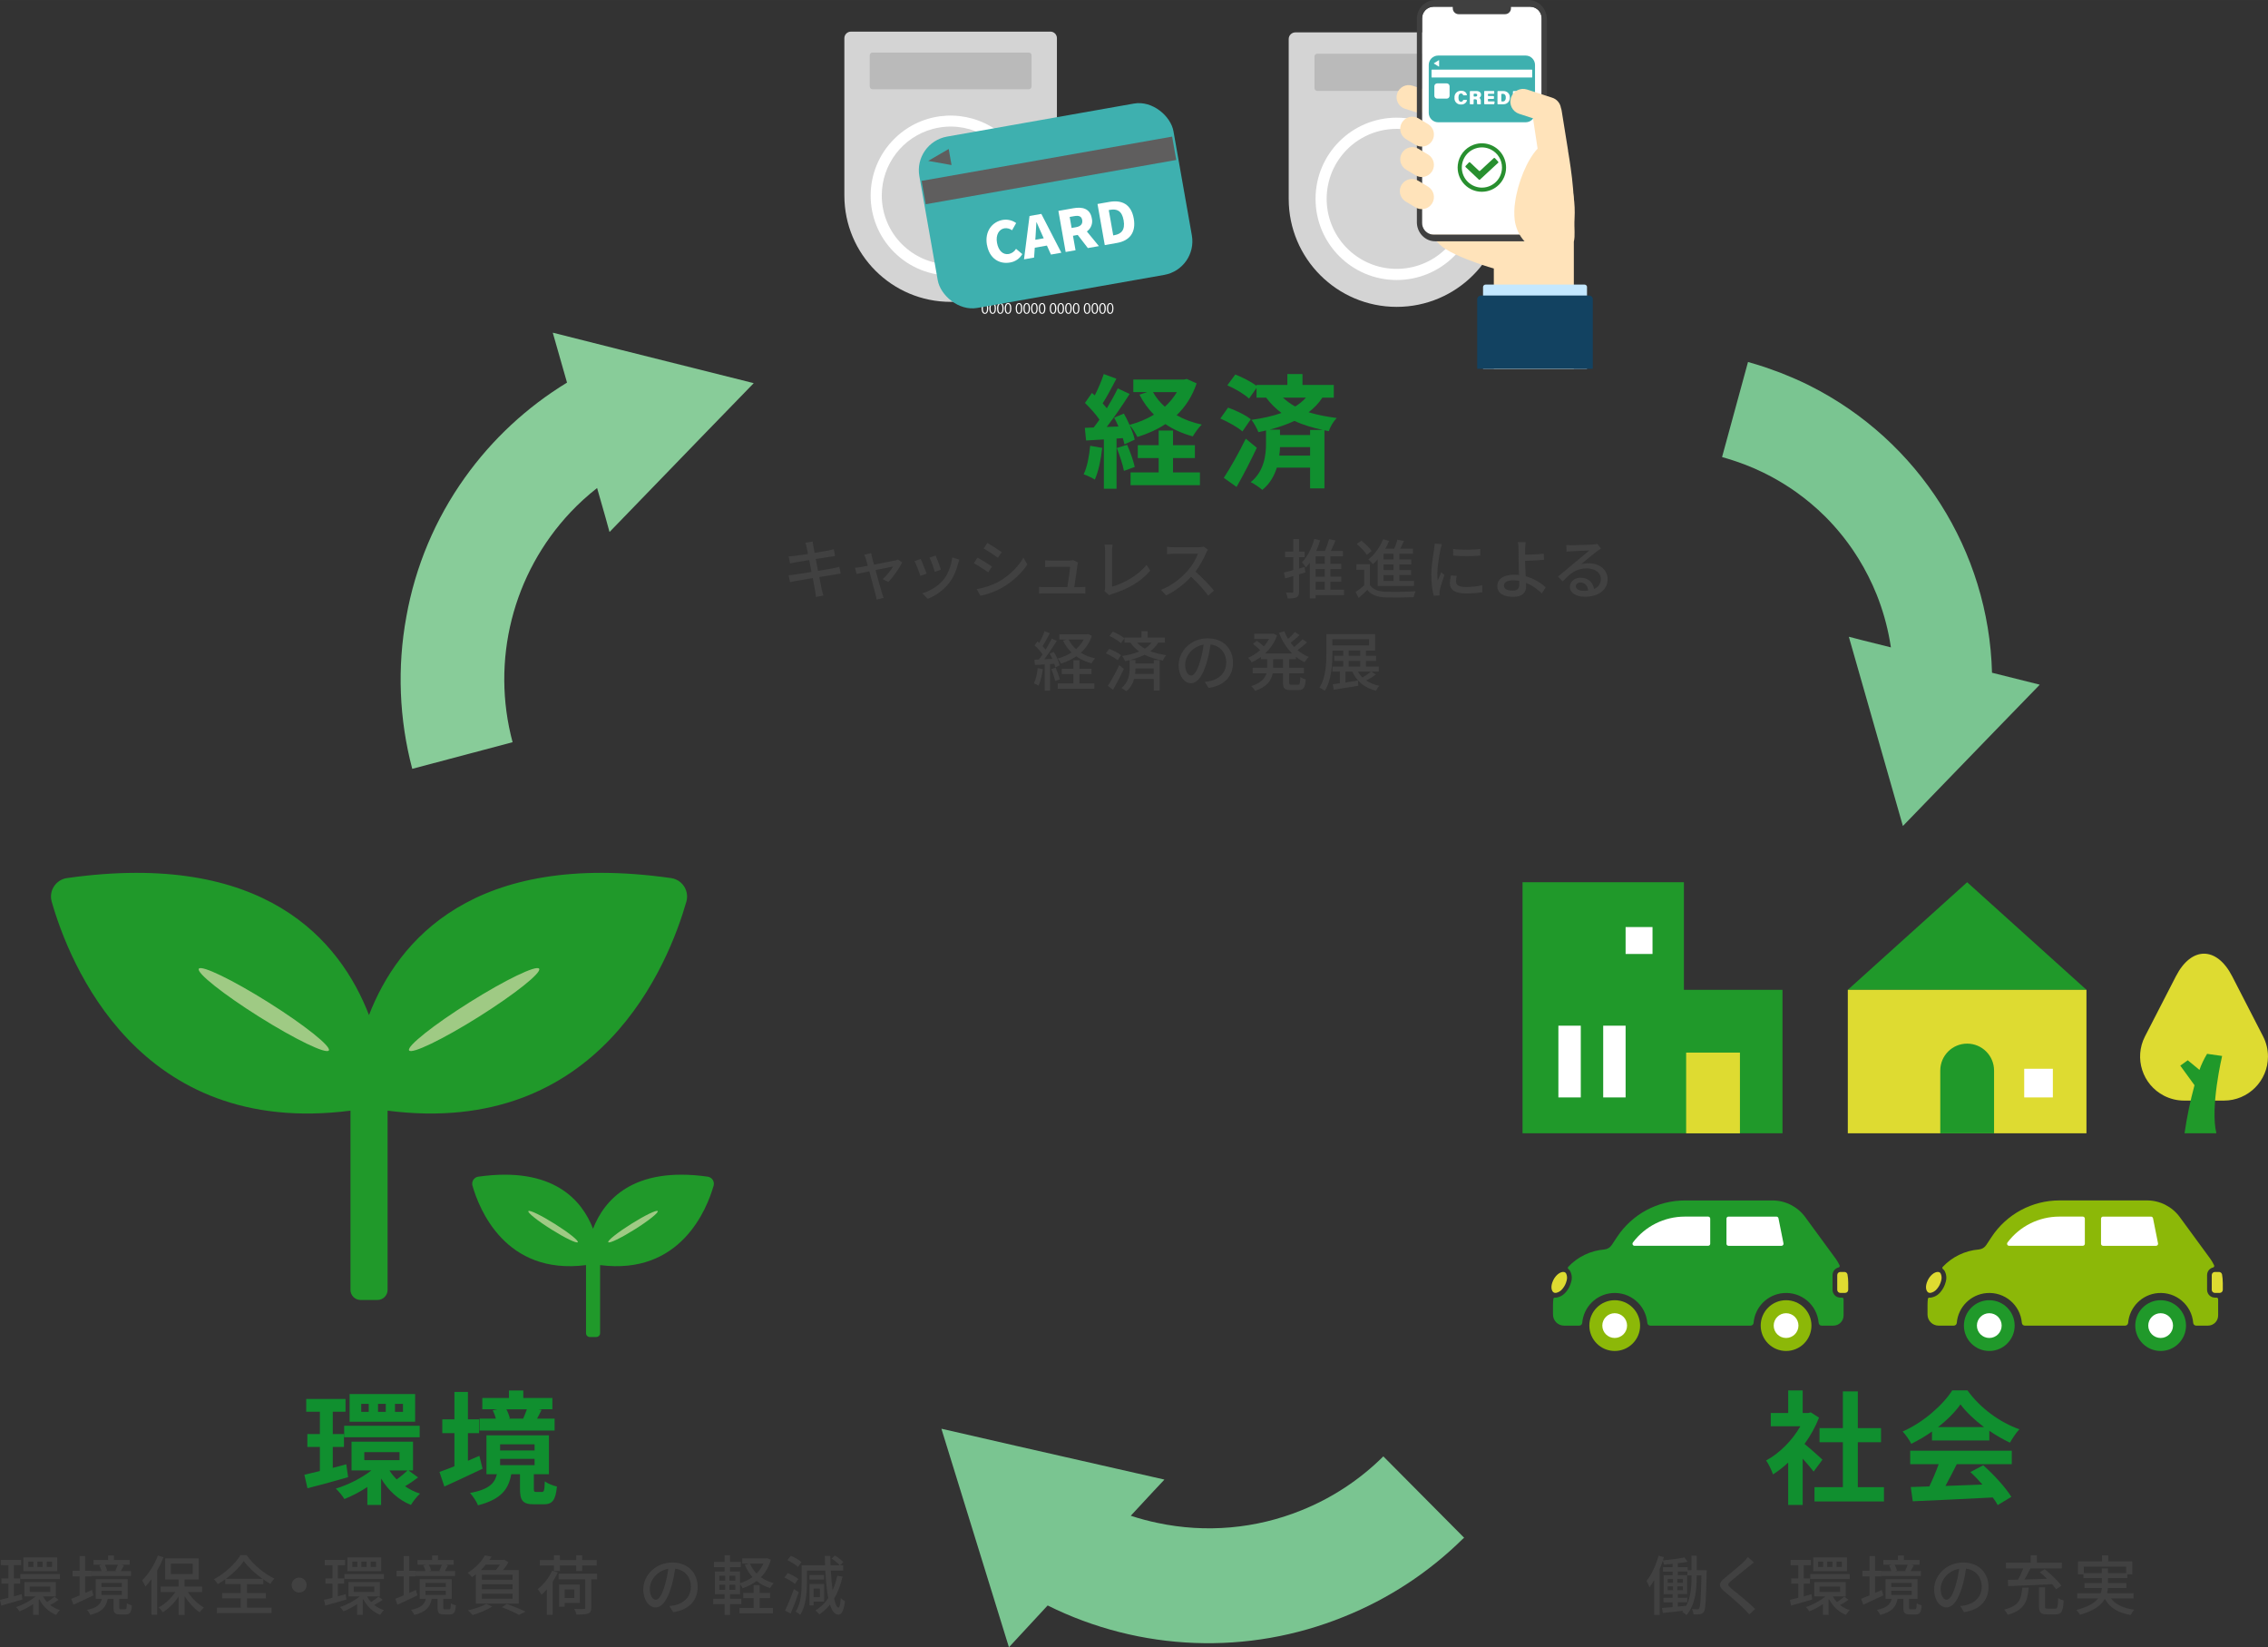 <?xml version="1.0" encoding="UTF-8"?><svg id="_レイヤー_1" xmlns="http://www.w3.org/2000/svg" width="234.59mm" height="170.34mm" xmlns:xlink="http://www.w3.org/1999/xlink" viewBox="0 0 664.98 482.85"><rect x="0" y="0" width="664.98" height="482.85" fill="#333333" stroke="none"/><defs><style>.cls-1{clip-path:url(#clippath);}.cls-2{fill:none;}.cls-2,.cls-3,.cls-4,.cls-5,.cls-6,.cls-7,.cls-8,.cls-9,.cls-10,.cls-11,.cls-12,.cls-13,.cls-14,.cls-15,.cls-16,.cls-17,.cls-18,.cls-19,.cls-20{stroke-width:0px;}.cls-21{clip-path:url(#clippath-1);}.cls-22{clip-path:url(#clippath-4);}.cls-23{clip-path:url(#clippath-3);}.cls-24{clip-path:url(#clippath-2);}.cls-25{isolation:isolate;}.cls-3{fill:#5f5e5e;}.cls-4{fill:#7ac591;}.cls-5{fill:#288f2f;}.cls-6{fill:#8c9;}.cls-7{fill:#414141;}.cls-8{fill:#108f2f;}.cls-9{fill:#404040;}.cls-10{fill:#3eb0af;}.cls-11{fill:#20992a;}.cls-12{fill:#124261;}.cls-13{fill:#dedb31;}.cls-14{fill:#c4e8ff;}.cls-15{fill:#d4d4d4;}.cls-16{fill:#9fca84;}.cls-17{fill:#8cb808;}.cls-18{fill:#bababa;}.cls-19{fill:#fff;}.cls-20{fill:#ffe3ba;}</style><clipPath id="clippath"><rect class="cls-2" x="446.41" y="258.6" width="218.57" height="137.41"/></clipPath><clipPath id="clippath-1"><rect class="cls-2" x="271.67" y="34.82" width="75.66" height="51" transform="translate(-5.77 54.76) rotate(-10.02)"/></clipPath><clipPath id="clippath-2"><rect class="cls-2" x="14.94" y="255.85" width="186.49" height="125.2"/></clipPath><clipPath id="clippath-3"><rect class="cls-2" x="138.45" y="344.33" width="70.86" height="47.57"/></clipPath><clipPath id="clippath-4"><rect class="cls-2" x="377.85" width="89.16" height="108.11"/></clipPath></defs><g id="_グループ_1818"><g id="_環境" class="cls-25"><g class="cls-25"><path class="cls-8" d="M102.06,433c-4.1,1.19-8.46,2.38-11.91,3.24l-.9-3.96c1.3-.29,2.84-.65,4.54-1.08v-7.06h-3.67v-3.78h3.67v-6.55h-4v-3.74h11.52v3.74h-3.74v6.55h3.28v3.78h-3.28v6.12l3.96-1.04.54,3.78ZM122.58,433.07c-1.26.97-2.66,1.91-3.82,2.59,1.33.9,2.81,1.66,4.39,2.16-.86.76-2.05,2.27-2.66,3.31-3.71-1.48-6.66-4.28-8.75-7.74v7.74h-4.03v-5.26c-2.2,1.44-4.54,2.66-6.73,3.53-.54-.9-1.69-2.3-2.52-3.06,3.6-1.08,7.56-3.09,10.44-5.33h-5.83v-8.42h18.03v8.42h-1.33l2.81,2.05ZM100.91,417.92h22.14v3.38h-22.14v-3.38ZM121.72,416.73h-19.22v-8.1h19.22v8.1ZM108.11,411.51h-2.2v2.34h2.2v-2.34ZM106.81,428h10.33v-2.34h-10.33v2.34ZM113.11,411.51h-2.27v2.34h2.27v-2.34ZM114.19,431.02c.58.94,1.3,1.8,2.12,2.63,1.08-.76,2.38-1.84,3.2-2.63h-5.33ZM118.15,411.51h-2.34v2.34h2.34v-2.34Z"/><path class="cls-8" d="M141.48,430.52c-3.78,1.84-7.92,3.71-11.19,5.22l-1.44-4.28c1.22-.43,2.74-1.01,4.39-1.66v-9.72h-3.56v-4.03h3.56v-8.03h3.96v8.03h3.28v4.03h-3.28v8.1c1.12-.47,2.23-.97,3.35-1.44l.94,3.78ZM158.9,437.32c.58,0,.76-.36.83-3.1.79.61,2.45,1.3,3.56,1.51-.4,4.14-1.4,5.22-3.92,5.22h-2.81c-3.38,0-4.1-1.19-4.1-4.61v-4.21h-2.56c-.79,4.32-2.88,7.34-9.75,9.11-.4-1.04-1.51-2.77-2.34-3.6,5.65-1.08,7.23-2.88,7.88-5.51h-3.06v-11.41h18.32v11.41h-4.43v4.18c0,.9.11,1.01.76,1.01h1.62ZM162.61,419.32h-21.99v-3.49h4.75c-.18-.79-.54-1.73-.9-2.45l1.33-.29h-4.39v-3.31h7.81v-2.2h4.21v2.2h8.53v3.31h-4.07l.9.18c-.47.97-.94,1.83-1.33,2.56h5.15v3.49ZM146.63,425.16h10.11v-1.8h-10.11v1.8ZM146.63,429.47h10.11v-1.84h-10.11v1.84ZM148.47,413.1c.47.86.83,1.87,1.01,2.63l-.47.11h4.57l-.18-.04c.36-.79.79-1.84,1.08-2.7h-6.01Z"/></g></g><g id="_経済" class="cls-25"><g class="cls-25"><path class="cls-8" d="M323.17,131.28c-.36,3.38-1.12,6.98-2.16,9.29-.76-.47-2.34-1.22-3.28-1.55,1.04-2.12,1.62-5.33,1.91-8.35l3.53.61ZM350.85,112.39c-1.3,3.82-3.31,6.88-5.87,9.32,2.16,1.22,4.64,2.16,7.38,2.74-.9.83-2.05,2.45-2.63,3.46-3.02-.83-5.72-2.02-8.03-3.6-2.45,1.62-5.22,2.84-8.21,3.78-.47-.97-1.44-2.56-2.27-3.46.68,1.55,1.26,3.1,1.48,4.25l-3.02,1.37c-.11-.54-.25-1.15-.47-1.84l-1.84.14v14.72h-3.71v-14.47l-5.22.32-.36-3.71,2.59-.11c.54-.68,1.12-1.48,1.69-2.3-1.04-1.55-2.77-3.46-4.25-4.9l2.05-2.92c.25.22.54.47.83.72,1.01-1.98,2.02-4.35,2.63-6.26l3.71,1.37c-1.3,2.45-2.74,5.22-4.03,7.23.47.5.86,1.01,1.22,1.44,1.22-2.02,2.38-4.07,3.2-5.83l3.49,1.62c-1.98,3.13-4.46,6.77-6.73,9.68l3.46-.14c-.4-.9-.83-1.8-1.26-2.59l2.84-1.19c.58,1.01,1.15,2.16,1.66,3.31,2.59-.68,5-1.69,7.16-2.99-1.69-1.69-3.1-3.63-4.25-5.87l2.3-.76h-4.1v-3.67h14.9l.76-.18,2.88,1.3ZM330.48,130.39c.9,2.05,1.84,4.68,2.23,6.48l-3.17,1.15c-.32-1.8-1.26-4.57-2.09-6.7l3.02-.94ZM343.94,138.48h7.88v3.74h-20.34v-3.74h8.24v-4.21h-6.12v-3.78h6.12v-4.28h4.21v4.28h6.41v3.78h-6.41v4.21ZM338.07,114.94c.86,1.58,2.05,3.02,3.46,4.28,1.4-1.26,2.59-2.7,3.53-4.28h-6.98Z"/><path class="cls-8" d="M364.28,126.46c-1.37-1.22-4.21-2.81-6.48-3.78l2.27-3.2c2.23.79,5.22,2.2,6.66,3.42l-2.45,3.56ZM368.5,131.25c-1.8,3.82-3.92,7.96-5.94,11.48l-3.74-2.66c1.8-2.74,4.39-7.27,6.44-11.48l3.24,2.66ZM387.72,116.56c-1.08,1.66-2.45,3.06-4.03,4.28,2.56.79,5.29,1.3,8.24,1.69-.94.97-1.91,2.52-2.3,3.85l-1.3-.25v17.03h-4.21v-6.08h-9.75c-.76,2.38-2.02,4.71-4.25,6.51-.76-.65-2.38-1.8-3.42-2.27,4.03-3.17,4.5-8.17,4.5-11.23v-3.92c-.72.18-1.48.36-2.23.5-.36-.97-1.37-2.77-2.02-3.6,3.13-.43,6.16-1.08,8.78-2.02-1.62-1.22-3.13-2.66-4.5-4.5h-2.81v-2.84l-2.2,3.13c-1.3-1.26-4.1-2.92-6.37-3.89l2.34-3.17c2.05.79,4.71,2.16,6.23,3.31v-.25h9.04v-3.2h4.43v3.2h9.18v3.71h-3.35ZM387.86,126.03c-2.95-.65-5.76-1.44-8.31-2.66-2.23,1.04-4.68,1.87-7.27,2.56h3.02v1.58h8.82v-1.48h3.74ZM384.12,133.55v-2.48h-8.82c-.04.76-.07,1.62-.22,2.48h9.04ZM376.16,116.56c1.15,1.04,2.34,1.91,3.6,2.59,1.22-.76,2.27-1.62,3.13-2.59h-6.73Z"/></g></g><g id="_社会" class="cls-25"><g class="cls-25"><path class="cls-8" d="M531.75,431.35c-.76-1.01-1.98-2.45-3.2-3.78v13.57h-4.25v-12.42c-1.44,1.33-2.95,2.52-4.46,3.46-.36-1.15-1.37-3.24-2.02-4.07,3.92-2.12,7.7-5.9,10.04-10.04h-8.67v-3.89h5.11v-6.62h4.25v6.62h1.62l.76-.18,2.41,1.55c-1.08,2.74-2.52,5.33-4.25,7.7,1.73,1.4,4.5,3.89,5.26,4.61l-2.59,3.49ZM552.38,435.92v4.18h-20.37v-4.18h8.32v-13.17h-6.84v-4.14h6.84v-10.76h4.39v10.76h6.8v4.14h-6.8v13.17h7.67Z"/><path class="cls-8" d="M566.46,419.61c-1.91,1.37-4,2.59-6.08,3.6-.5-1.04-1.62-2.66-2.52-3.6,6.12-2.7,11.84-7.81,14.54-12.06h4.46c3.82,5.29,9.54,9.39,15.23,11.41-1.08,1.12-2.02,2.66-2.77,3.92-1.98-.94-4.07-2.12-6.05-3.49v2.84h-16.81v-2.63ZM560.08,425.23h29.77v3.96h-16.13c-1.04,2.12-2.23,4.36-3.31,6.37,3.46-.11,7.16-.25,10.83-.4-1.12-1.3-2.34-2.59-3.53-3.67l3.78-1.98c3.2,2.81,6.55,6.55,8.24,9.25l-4,2.41c-.36-.68-.86-1.44-1.44-2.23-8.46.47-17.35.83-23.47,1.12l-.58-4.18,5.44-.18c.97-2.02,1.98-4.39,2.74-6.52h-8.35v-3.96ZM581.72,418.32c-2.77-2.09-5.25-4.43-6.91-6.66-1.55,2.2-3.85,4.54-6.59,6.66h13.5Z"/></g></g><g id="_環境保全_環境負荷の軽減" class="cls-25"><g class="cls-25"><path class="cls-7" d="M6.55,468.86c-2.13.63-4.41,1.29-6.17,1.77l-.38-1.67c.7-.17,1.56-.38,2.47-.61v-4.12H.42v-1.56h2.05v-3.88H.23v-1.56h5.96v1.56h-2.13v3.88h1.84v1.56h-1.84v3.69c.76-.21,1.54-.42,2.3-.63l.19,1.58ZM17.19,468.94c-.76.57-1.71,1.14-2.47,1.52.84.67,1.8,1.2,2.87,1.5-.4.32-.87.97-1.14,1.39-2.15-.84-3.86-2.51-4.94-4.58l-.15.13v4.45h-1.65v-3.15c-1.27.87-2.7,1.61-3.99,2.11-.23-.36-.7-.95-1.04-1.24,1.98-.63,4.2-1.82,5.76-3.12h-3.27v-4.2h9.21v4.2h-3.76c.3.59.7,1.14,1.18,1.65.72-.44,1.63-1.12,2.17-1.58l1.23.91ZM5.98,461.41h11.59v1.44H5.98v-1.44ZM16.76,460.56H6.86v-4.05h9.9v4.05ZM9.78,457.75h-1.48v1.56h1.48v-1.56ZM8.72,466.64h6.02v-1.6h-6.02v1.6ZM12.5,457.75h-1.54v1.56h1.54v-1.56ZM15.25,457.75h-1.56v1.56h1.56v-1.56Z"/><path class="cls-7" d="M27.38,467.64c-1.99.97-4.18,1.98-5.85,2.75l-.63-1.75c.68-.25,1.54-.61,2.45-.99v-5.57h-2.07v-1.65h2.07v-4.31h1.63v4.31h1.86v1.65h-1.86v4.84l1.99-.87.4,1.58ZM36.71,471.71c.36,0,.44-.21.49-1.77.32.27,1.03.51,1.46.63-.15,2.13-.59,2.66-1.79,2.66h-1.69c-1.54,0-1.88-.47-1.88-1.99v-2.58h-1.71c-.46,2.32-1.61,3.84-5.11,4.71-.17-.42-.65-1.16-.97-1.48,3-.59,3.95-1.63,4.35-3.23h-1.79v-5.79h9.37v5.79h-2.47v2.56c0,.44.06.49.48.49h1.25ZM38.43,461.96h-11.57v-1.44h2.89c-.11-.51-.36-1.18-.63-1.67l.84-.19h-2.55v-1.39h4.29v-1.33h1.73v1.33h4.6v1.39h-2.51l.82.17c-.34.61-.63,1.22-.89,1.69h2.98v1.44ZM29.75,465.19h5.98v-1.2h-5.98v1.2ZM29.75,467.51h5.98v-1.22h-5.98v1.22ZM30.74,458.66c.3.55.57,1.23.67,1.71l-.59.15h3.4l-.42-.09c.25-.49.57-1.22.76-1.77h-3.82Z"/><path class="cls-7" d="M47.94,456.49c-.53,1.31-1.16,2.6-1.86,3.86v12.96h-1.67v-10.39c-.57.78-1.18,1.5-1.77,2.11-.17-.42-.67-1.37-.99-1.79,1.84-1.75,3.59-4.48,4.64-7.28l1.65.53ZM55.08,466.64c1.16,1.84,2.96,3.59,4.69,4.56-.38.34-.97.97-1.23,1.41-1.6-1.06-3.21-2.83-4.41-4.73v5.49h-1.77v-5.39c-1.27,1.9-2.94,3.59-4.64,4.6-.29-.44-.82-1.06-1.22-1.41,1.82-.93,3.69-2.66,4.92-4.52h-4.31v-1.6h5.24v-2.07h-3.91v-6.19h9.82v6.19h-4.14v2.07h5.13v1.6h-4.18ZM50.1,461.39h6.4v-3.06h-6.4v3.06Z"/><path class="cls-7" d="M72.43,471.25h7.2v1.6h-16.03v-1.6h6.97v-2.75h-5.43v-1.54h5.43v-2.62h-4.54v-1.41c-.7.51-1.44.99-2.18,1.41-.23-.42-.72-1.04-1.12-1.42,3.25-1.73,6.34-4.67,7.77-7.07h1.8c2,2.83,5.19,5.45,8.13,6.86-.42.44-.84,1.04-1.16,1.56-.68-.38-1.39-.84-2.09-1.33v1.41h-4.75v2.62h5.53v1.54h-5.53v2.75ZM76.95,462.78c-2.17-1.56-4.25-3.48-5.47-5.19-1.14,1.67-3.06,3.59-5.24,5.19h10.71Z"/><path class="cls-7" d="M89.91,464.62c0,1.22-.99,2.2-2.2,2.2s-2.2-.99-2.2-2.2.99-2.2,2.2-2.2,2.2.99,2.2,2.2Z"/><path class="cls-7" d="M101.55,468.86c-2.13.63-4.41,1.29-6.17,1.77l-.38-1.67c.7-.17,1.56-.38,2.47-.61v-4.12h-2.05v-1.56h2.05v-3.88h-2.24v-1.56h5.96v1.56h-2.13v3.88h1.84v1.56h-1.84v3.69c.76-.21,1.54-.42,2.3-.63l.19,1.58ZM112.19,468.94c-.76.57-1.71,1.14-2.47,1.52.84.67,1.8,1.2,2.87,1.5-.4.32-.87.97-1.14,1.39-2.15-.84-3.86-2.51-4.94-4.58l-.15.13v4.45h-1.65v-3.15c-1.27.87-2.7,1.61-3.99,2.11-.23-.36-.7-.95-1.04-1.24,1.98-.63,4.2-1.82,5.76-3.12h-3.27v-4.2h9.21v4.2h-3.76c.3.59.7,1.14,1.18,1.65.72-.44,1.63-1.12,2.17-1.58l1.23.91ZM100.98,461.41h11.59v1.44h-11.59v-1.44ZM111.76,460.56h-9.9v-4.05h9.9v4.05ZM104.78,457.75h-1.48v1.56h1.48v-1.56ZM103.72,466.64h6.02v-1.6h-6.02v1.6ZM107.5,457.75h-1.54v1.56h1.54v-1.56ZM110.25,457.75h-1.56v1.56h1.56v-1.56Z"/><path class="cls-7" d="M122.38,467.64c-1.99.97-4.18,1.98-5.85,2.75l-.63-1.75c.68-.25,1.54-.61,2.45-.99v-5.57h-2.07v-1.65h2.07v-4.31h1.63v4.31h1.86v1.65h-1.86v4.84l1.99-.87.4,1.58ZM131.71,471.71c.36,0,.44-.21.49-1.77.32.27,1.03.51,1.46.63-.15,2.13-.59,2.66-1.79,2.66h-1.69c-1.54,0-1.88-.47-1.88-1.99v-2.58h-1.71c-.46,2.32-1.61,3.84-5.11,4.71-.17-.42-.65-1.16-.97-1.48,3-.59,3.95-1.63,4.35-3.23h-1.79v-5.79h9.37v5.79h-2.47v2.56c0,.44.06.49.48.49h1.25ZM133.43,461.96h-11.57v-1.44h2.89c-.11-.51-.36-1.18-.63-1.67l.84-.19h-2.55v-1.39h4.29v-1.33h1.73v1.33h4.6v1.39h-2.51l.82.17c-.34.61-.63,1.22-.89,1.69h2.98v1.44ZM124.75,465.19h5.98v-1.2h-5.98v1.2ZM124.75,467.51h5.98v-1.22h-5.98v1.22ZM125.74,458.66c.3.55.57,1.23.67,1.71l-.59.15h3.4l-.42-.09c.25-.49.57-1.22.76-1.77h-3.82Z"/><path class="cls-7" d="M139.52,461.47c-.36.28-.74.55-1.14.82-.29-.38-.89-.99-1.31-1.25,2.45-1.44,4.18-3.44,5.11-5.13l1.94.38c-.19.32-.42.65-.63.97h4.1l.28-.09,1.2.8c-.4.72-.99,1.54-1.61,2.26h4.65v9.82h-12.6v-8.57ZM144.3,470.91c-1.5.99-3.88,1.94-5.72,2.51-.32-.36-.97-1.08-1.39-1.39,1.9-.44,4.14-1.14,5.41-1.9l1.69.78ZM142.44,458.62c-.44.55-.93,1.08-1.46,1.6h4.39c.44-.48.87-1.04,1.23-1.6h-4.16ZM150.29,461.62h-9.02v1.44h9.02v-1.44ZM150.29,464.39h-9.02v1.44h9.02v-1.44ZM150.29,467.17h-9.02v1.46h9.02v-1.46ZM148.6,470.15c1.96.7,4.16,1.61,5.49,2.26l-1.94.95c-1.12-.65-3.08-1.54-4.98-2.24l1.42-.97Z"/><path class="cls-7" d="M163.57,460.92c-.42.93-.95,1.84-1.52,2.74v9.69h-1.71v-7.47c-.49.59-1.04,1.1-1.56,1.56-.21-.38-.78-1.24-1.12-1.63,1.67-1.29,3.29-3.29,4.24-5.41l1.67.53ZM162.41,458.9h-4.12v-1.61h4.12v-1.39h1.73v1.39h4.81v-1.39h1.75v1.39h4.24v1.61h-4.24v1.6h-1.75v-1.6h-4.81v1.6h-1.73v-1.6ZM175.06,462.93h-1.71v8.32c0,.99-.23,1.46-.93,1.71-.7.27-1.8.29-3.42.29-.09-.46-.36-1.2-.63-1.65,1.22.06,2.43.06,2.75.04.36-.02.47-.09.47-.4v-8.3h-7.81v-1.65h11.27v1.65ZM165.56,469.87v1.1h-1.63v-6.52h6.08v5.41h-4.45ZM165.56,465.9v2.51h2.83v-2.51h-2.83Z"/></g><g class="cls-25"><path class="cls-7" d="M197.39,472.56l-1.12-1.79c.65-.06,1.22-.15,1.69-.27,2.43-.55,4.6-2.34,4.6-5.39,0-2.75-1.67-4.94-4.6-5.3-.27,1.71-.59,3.55-1.14,5.34-1.14,3.88-2.72,6.02-4.6,6.02s-3.61-2.09-3.61-5.26c0-4.26,3.72-7.9,8.49-7.9s7.45,3.19,7.45,7.16-2.55,6.72-7.16,7.39ZM192.28,468.92c.85,0,1.75-1.23,2.62-4.16.47-1.5.82-3.23,1.04-4.9-3.42.55-5.41,3.51-5.41,5.87,0,2.18.93,3.19,1.75,3.19Z"/></g><g class="cls-25"><path class="cls-7" d="M226.02,457.18c-.59,2.13-1.62,3.82-2.93,5.15,1.08.76,2.34,1.35,3.76,1.71-.36.34-.84.99-1.08,1.46-1.5-.46-2.81-1.16-3.93-2.07-1.23.93-2.62,1.63-4.12,2.13-.17-.34-.46-.84-.74-1.2v2.93h-2.93v1.35h3.31v1.58h-3.31v3.15h-1.6v-3.15h-3.34v-1.58h3.34v-1.35h-2.85v-6.67h2.85v-1.25h-3.12v-1.54h3.12v-1.94h1.6v1.94h3.15v1.54h-3.15v1.25h2.93v3.44c1.31-.4,2.55-.99,3.63-1.79-.91-1.03-1.65-2.22-2.22-3.59l1.22-.34h-1.98v-1.54h6.99l.3-.06,1.1.44ZM210.9,463.33h1.73v-1.44h-1.73v1.44ZM210.9,466.01h1.73v-1.46h-1.73v1.46ZM215.61,461.89h-1.75v1.44h1.75v-1.44ZM215.61,464.55h-1.75v1.46h1.75v-1.46ZM222.72,471.31h3.91v1.58h-9.82v-1.58h4.16v-2.87h-3.06v-1.52h3.06v-2.28h1.75v2.28h3.06v1.52h-3.06v2.87ZM219.9,458.34c.46,1.08,1.1,2.05,1.92,2.89.83-.82,1.52-1.79,2.01-2.89h-3.93Z"/><path class="cls-7" d="M233.07,464.28c-.65-.59-2-1.41-3.1-1.88l.99-1.29c1.08.44,2.45,1.14,3.13,1.75l-1.03,1.42ZM234.19,466.69c-.68,2.09-1.58,4.45-2.41,6.29l-1.6-.91c.76-1.52,1.82-4.05,2.58-6.29l1.42.91ZM233.95,459.3c-.65-.61-1.98-1.46-3.08-2l1.01-1.25c1.08.46,2.45,1.22,3.12,1.84l-1.04,1.41ZM247.04,462.13c-.57,2.49-1.39,4.64-2.47,6.46.36,1.63.8,2.62,1.27,2.64.32,0,.55-.99.67-2.81.27.34.99.78,1.25.91-.4,3.21-1.2,3.99-1.92,3.97-1.1-.02-1.9-1.08-2.49-2.94-.89,1.1-1.92,2.05-3.1,2.85-.23-.3-.85-.89-1.18-1.16,1.54-.91,2.77-2.13,3.78-3.61-.44-2.15-.7-4.92-.87-8.07h-5.38v3.57c0,2.79-.27,6.78-1.98,9.4-.27-.27-.97-.74-1.33-.91,1.58-2.45,1.75-5.93,1.75-8.49v-5.13h6.88c-.04-.87-.08-1.79-.09-2.72h1.61c.02.91.04,1.82.08,2.72h2.68c-.51-.61-1.52-1.41-2.38-1.96l.95-.89c.89.51,1.96,1.31,2.49,1.94l-.93.91h.89v1.56h-3.63c.13,2.15.3,4.12.53,5.78.59-1.29,1.04-2.72,1.37-4.27l1.54.27ZM241.62,463.01h-4.29v-1.33h4.29v1.33ZM238.56,469.47v1.1h-1.22v-6.25h4.29v5.15h-3.08ZM238.56,465.65v2.51h1.84v-2.51h-1.84Z"/></g></g><g id="_キャッシュレス推進による_経済の発展" class="cls-25"><g class="cls-25"><path class="cls-7" d="M236.14,159.08l2.13-.34c.06.36.11.95.21,1.37.04.23.17.95.36,1.94,1.73-.28,3.34-.55,4.08-.7.59-.11,1.18-.25,1.56-.36l.36,2c-.34.04-.99.13-1.52.21-.84.13-2.43.38-4.14.65.21,1.08.44,2.3.67,3.48,1.84-.3,3.53-.59,4.45-.76.72-.15,1.35-.29,1.79-.42l.4,1.99c-.44.04-1.12.17-1.84.29-.99.15-2.66.42-4.43.7.34,1.71.61,3.13.72,3.65.13.55.3,1.22.49,1.79l-2.18.4c-.1-.68-.15-1.29-.27-1.86-.08-.48-.36-1.9-.68-3.67-2.07.34-3.99.67-4.88.84-.78.13-1.35.25-1.77.36l-.44-2.03c.47-.02,1.27-.11,1.8-.19.93-.13,2.87-.44,4.92-.76-.23-1.18-.46-2.39-.66-3.5-1.75.29-3.32.55-3.99.67-.57.09-1.03.19-1.63.34l-.4-2.09c.53-.04,1.06-.08,1.65-.13.7-.08,2.28-.3,4.01-.57-.19-.95-.32-1.63-.38-1.9-.11-.51-.23-.95-.38-1.37Z"/><path class="cls-7" d="M255.69,163.43c.11.44.32,1.18.57,2.07,2.56-.49,5.55-1.06,6.23-1.22.29-.06.61-.17.82-.27l1.22.86c-.8,1.63-2.74,4.37-4.07,5.72l-1.65-.84c1.08-.97,2.47-2.66,3.06-3.7-.46.09-2.77.55-5.17,1.04.74,2.68,1.61,5.85,1.9,6.74.11.34.32,1.04.46,1.41l-2.05.51c-.06-.46-.15-1.01-.3-1.5-.27-.93-1.12-4.12-1.82-6.78-1.71.34-3.21.67-3.74.78l-.46-1.82c.55-.04,1.04-.11,1.65-.21.27-.04,1.06-.19,2.11-.38-.25-.89-.46-1.62-.57-2.01-.13-.47-.3-.89-.49-1.22l2.03-.49c.06.38.17.84.29,1.31Z"/><path class="cls-7" d="M271.67,168.15l-1.8.67c-.32-1.01-1.31-3.59-1.73-4.33l1.79-.65c.44.87,1.39,3.27,1.75,4.31ZM280.92,165.18c-.51,2.03-1.33,4.05-2.66,5.74-1.75,2.24-4.1,3.78-6.25,4.6l-1.58-1.62c2.15-.61,4.65-2.05,6.23-4.01,1.31-1.63,2.26-4.1,2.53-6.5l2.09.66c-.17.48-.29.82-.36,1.12ZM275.87,166.97l-1.79.65c-.23-.89-1.08-3.27-1.52-4.18l1.79-.59c.34.8,1.27,3.29,1.52,4.12Z"/><path class="cls-7" d="M290.86,166.06l-1.1,1.69c-1.01-.72-3.02-2.01-4.24-2.66l1.08-1.63c1.2.63,3.36,1.98,4.26,2.6ZM292.78,170.52c3.17-1.8,5.74-4.35,7.28-7.05l1.16,2.01c-1.71,2.58-4.35,5.02-7.43,6.8-1.92,1.12-4.58,2.03-6.31,2.36l-1.12-1.96c2.11-.36,4.43-1.06,6.42-2.17ZM293.71,161.86l-1.12,1.63c-.97-.7-3-2.05-4.18-2.72l1.08-1.63c1.18.67,3.32,2.07,4.22,2.72Z"/><path class="cls-7" d="M315.92,165.58c-.15,1.22-.68,4.77-.95,6.53h1.6c.44,0,1.22-.04,1.65-.08v1.94c-.36-.02-1.16-.04-1.61-.04h-10.24c-.63,0-1.06.02-1.71.04v-1.96c.49.06,1.1.09,1.71.09h6.57c.27-1.61.76-4.88.82-5.95h-5.64c-.57,0-1.18.04-1.69.06v-1.98c.47.06,1.2.09,1.67.09h5.4c.34,0,.95-.06,1.14-.15l1.44.7c-.06.21-.11.49-.15.68Z"/><path class="cls-7" d="M324.02,172.21v-10.62c0-.61-.08-1.48-.17-1.92h2.36c-.1.59-.15,1.27-.15,1.9v10.39c3.4-.91,7.71-3.38,10.11-6.38l1.08,1.67c-2.53,3.1-6.46,5.4-11.08,6.82-.23.08-.59.17-.95.4l-1.41-1.2c.19-.38.21-.67.21-1.06Z"/><path class="cls-7" d="M353.62,162.14c-.67,1.56-1.79,3.7-3.12,5.41,1.96,1.67,4.25,4.12,5.43,5.57l-1.67,1.48c-1.25-1.71-3.15-3.8-5.03-5.55-2.03,2.17-4.6,4.2-7.31,5.47l-1.54-1.61c3.08-1.18,5.93-3.46,7.81-5.57,1.29-1.44,2.56-3.53,3.02-5.02h-6.97c-.74,0-1.77.09-2.07.11v-2.15c.38.06,1.48.13,2.07.13h7.05c.7,0,1.33-.08,1.65-.19l1.23.91c-.13.19-.42.67-.55.99Z"/></g><g class="cls-25"><path class="cls-7" d="M382.73,167.78c-.61.19-1.23.38-1.84.57v5.01c0,.93-.19,1.42-.72,1.71-.55.29-1.37.34-2.62.34-.06-.46-.29-1.22-.51-1.71.8.02,1.58.02,1.82.02s.34-.09.34-.36v-4.5l-2.38.68-.38-1.73c.76-.17,1.71-.42,2.75-.7v-3.8h-2.41v-1.63h2.41v-3.67h1.69v3.67h1.65v1.63h-1.65v3.34l1.63-.46.21,1.58ZM394.07,174.45h-8.32v.95h-1.71v-10.49c-.36.51-.74.99-1.14,1.42-.23-.36-.82-1.16-1.16-1.52,1.6-1.63,2.89-4.18,3.63-6.86l1.69.44c-.3,1.04-.68,2.09-1.14,3.1h2.55c.48-1.08.95-2.43,1.22-3.46l1.86.4c-.42,1.03-.87,2.11-1.33,3.06h3.51v1.58h-3.65v2.2h3.19v1.52h-3.19v2.24h3.19v1.5h-3.19v2.32h3.99v1.6ZM388.43,163.07h-2.68v2.2h2.68v-2.2ZM388.43,166.8h-2.68v2.24h2.68v-2.24ZM385.75,172.86h2.68v-2.32h-2.68v2.32Z"/><path class="cls-7" d="M401.65,171.45c.82,1.31,2.32,1.9,4.43,1.99,2.15.09,6.55.04,8.97-.13-.21.4-.47,1.22-.57,1.73-2.19.1-6.21.13-8.42.06-2.36-.1-3.99-.72-5.15-2.18-.8.78-1.63,1.54-2.56,2.36l-.87-1.75c.76-.51,1.69-1.23,2.49-1.94v-4.58h-2.28v-1.63h3.97v6.08ZM400.74,162.64c-.53-.95-1.8-2.26-2.93-3.17l1.35-.99c1.1.86,2.43,2.11,3,3.04l-1.42,1.12ZM403.93,163.99c-.46.49-.91.97-1.39,1.37-.27-.36-.93-1.06-1.33-1.37,1.79-1.39,3.4-3.61,4.31-5.93l1.77.49c-.32.78-.7,1.54-1.12,2.28h2.62c.38-.85.74-1.86.93-2.64l1.92.38c-.34.76-.72,1.56-1.08,2.26h3.71v1.5h-3.99v1.65h3.51v1.46h-3.51v1.65h3.46v1.46h-3.46v1.71h4.31v1.5h-10.66v-7.79ZM408.58,162.33h-2.93v1.65h2.93v-1.65ZM408.58,165.45h-2.93v1.65h2.93v-1.65ZM408.58,168.56h-2.93v1.71h2.93v-1.71Z"/></g><g class="cls-25"><path class="cls-7" d="M422.36,160.98c-.32,1.56-.93,5.13-.93,7.16,0,.67.04,1.33.11,2.03.32-.78.7-1.71,1.01-2.41l.95.76c-.49,1.44-1.16,3.48-1.35,4.43-.06.27-.11.67-.09.87,0,.19.02.48.04.7l-1.73.11c-.38-1.33-.7-3.57-.7-6.14,0-2.83.61-6.06.82-7.58.08-.48.15-1.06.17-1.58l2.11.19c-.13.34-.32,1.1-.4,1.44ZM426.9,170.5c0,.85.67,1.56,2.96,1.56,1.71,0,3.13-.15,4.73-.51l.04,2.03c-1.2.23-2.77.38-4.81.38-3.23,0-4.71-1.12-4.71-2.96,0-.68.09-1.41.32-2.34l1.71.15c-.17.67-.25,1.18-.25,1.69ZM434.04,160.91v1.94c-2.17.21-5.76.23-7.96,0l-.02-1.94c2.18.34,6,.27,7.98,0Z"/><path class="cls-7" d="M447.16,160.93c-.02.47,0,1.06,0,1.67,1.52-.02,3.84-.11,5.47-.3l.08,1.79c-1.65.17-4.01.27-5.55.3,0,1.22.11,2.96.19,4.52,2.43.68,4.52,2.01,5.85,3.25l-1.14,1.79c-1.16-1.16-2.77-2.36-4.62-3.08.02.38.02.72.02,1.01,0,1.61-.91,3.06-3.72,3.06-2.66,0-4.73-.86-4.73-3.19,0-1.84,1.6-3.3,4.96-3.3.47,0,.95.04,1.41.08-.06-1.5-.13-3.19-.13-4.27s-.02-2.49-.02-3.3c-.02-.8-.08-1.63-.19-2.05h2.28c-.08.47-.13,1.41-.15,2.05ZM443.57,173.12c1.31,0,1.9-.61,1.9-1.9,0-.25,0-.57-.02-.95-.57-.11-1.14-.17-1.73-.17-1.77,0-2.77.59-2.77,1.56s1.01,1.46,2.62,1.46Z"/><path class="cls-7" d="M460.78,159.81c.99,0,5.32-.11,6.35-.21.66-.06,1.01-.09,1.22-.17l1.04,1.37c-.4.25-.8.51-1.2.82-.97.72-3.31,2.7-4.65,3.8.76-.23,1.52-.32,2.28-.32,3.17,0,5.53,1.96,5.53,4.62,0,3.02-2.41,5.19-6.69,5.19-2.62,0-4.37-1.16-4.37-2.89,0-1.41,1.25-2.68,3.13-2.68,2.36,0,3.71,1.52,3.95,3.32,1.31-.57,2.01-1.6,2.01-2.98,0-1.79-1.75-3.08-4.12-3.08-3.04,0-4.83,1.42-7.07,3.82l-1.39-1.41c1.48-1.22,3.86-3.21,4.98-4.14,1.06-.87,3.27-2.7,4.22-3.53-1.01.04-4.29.19-5.28.25-.47.02-.97.06-1.41.11l-.06-1.96c.47.06,1.06.08,1.52.08ZM464.31,173.18c.48,0,.93-.02,1.35-.08-.15-1.39-.99-2.36-2.24-2.36-.8,0-1.39.51-1.39,1.08,0,.84.93,1.35,2.28,1.35Z"/></g><g class="cls-25"><path class="cls-7" d="M305.76,196.13c-.25,1.79-.68,3.63-1.27,4.84-.29-.21-.99-.53-1.35-.67.57-1.14.93-2.81,1.12-4.45l1.5.27ZM307.89,194.65v7.81h-1.58v-7.71c-1.04.06-2.01.11-2.87.17l-.15-1.56,1.33-.04c.34-.46.72-.97,1.08-1.5-.59-.85-1.52-1.88-2.36-2.66l.85-1.16c.17.13.34.29.51.44.59-1.04,1.22-2.41,1.56-3.44l1.56.61c-.67,1.27-1.46,2.74-2.15,3.78.34.36.67.72.91,1.04.68-1.12,1.33-2.28,1.81-3.25l1.46.67c-1.06,1.73-2.43,3.8-3.67,5.39.76-.02,1.56-.06,2.38-.11-.25-.53-.51-1.06-.78-1.54l1.2-.49c.76,1.24,1.5,2.87,1.73,3.93l-1.29.57c-.06-.3-.17-.65-.3-1.03l-1.24.08ZM309.52,195.71c.48,1.08.99,2.51,1.2,3.44l-1.35.46c-.19-.93-.65-2.37-1.12-3.48l1.27-.42ZM320.14,186.37c-.7,2.05-1.82,3.67-3.23,4.96,1.2.74,2.6,1.31,4.18,1.65-.36.36-.85,1.03-1.06,1.46-1.69-.46-3.19-1.14-4.48-2.05-1.33.91-2.83,1.62-4.45,2.13-.21-.46-.65-1.12-.99-1.48,1.44-.4,2.85-.99,4.07-1.77-1.03-.99-1.86-2.15-2.49-3.48l1.04-.34h-2.13v-1.52h8.04l.34-.08,1.16.51ZM316.47,200.33h4.39v1.56h-10.73v-1.56h4.6v-2.74h-3.42v-1.56h3.42v-2.51h1.75v2.51h3.55v1.56h-3.55v2.74ZM313.32,187.45c.53,1.06,1.25,2.01,2.18,2.83.91-.82,1.69-1.75,2.26-2.83h-4.45Z"/><path class="cls-7" d="M327.68,193.53c-.72-.65-2.22-1.5-3.44-2.01l.97-1.33c1.18.46,2.72,1.23,3.5,1.84l-1.03,1.5ZM329.51,196.09c-.93,2-2.11,4.27-3.17,6.08l-1.52-1.12c.95-1.46,2.32-3.89,3.34-6.08l1.35,1.12ZM328.65,188.52c-.7-.67-2.17-1.56-3.36-2.11l.97-1.27c1.18.47,2.66,1.29,3.42,1.96l-1.03,1.42ZM339.6,188.38c-.61.99-1.41,1.81-2.34,2.51,1.41.53,2.96.87,4.67,1.16-.36.4-.78,1.03-.95,1.58-2-.4-3.8-.89-5.4-1.71-1.27.65-2.72,1.14-4.24,1.54h1.58v1.01h5.36v-.99h1.73v8.93h-1.73v-3.38h-5.76c-.36,1.29-1.04,2.58-2.3,3.61-.32-.3-.99-.76-1.41-.97,2.15-1.69,2.41-4.18,2.41-5.89v-2.28c-.44.1-.89.21-1.35.3-.13-.4-.57-1.14-.85-1.52,1.8-.27,3.51-.68,5-1.31-.95-.67-1.82-1.52-2.6-2.58h-1.73v-1.52h4.98v-1.86h1.82v1.86h5.05v1.52h-1.96ZM338.28,195.94h-5.36c0,.49-.04,1.03-.1,1.6h5.45v-1.6ZM333.4,188.38c.68.72,1.42,1.29,2.26,1.75.78-.49,1.44-1.06,1.96-1.75h-4.22Z"/></g><g class="cls-25"><path class="cls-7" d="M354.36,201.66l-1.12-1.79c.65-.06,1.22-.15,1.69-.27,2.43-.55,4.6-2.34,4.6-5.39,0-2.75-1.67-4.94-4.6-5.3-.27,1.71-.59,3.55-1.14,5.34-1.14,3.88-2.72,6.02-4.6,6.02s-3.61-2.09-3.61-5.26c0-4.26,3.72-7.9,8.49-7.9s7.45,3.19,7.45,7.16-2.55,6.72-7.16,7.39ZM349.25,198.01c.85,0,1.75-1.23,2.62-4.16.47-1.5.82-3.23,1.04-4.9-3.42.55-5.42,3.51-5.42,5.87,0,2.18.93,3.19,1.75,3.19Z"/></g><g class="cls-25"><path class="cls-7" d="M378,193.23v2.51h4.29v1.63h-4.29v2.6c0,.65.09.74.7.74h1.84c.55,0,.65-.38.72-2.26.4.28,1.1.59,1.58.68-.15,2.45-.65,3.15-2.13,3.15h-2.32c-1.79,0-2.22-.51-2.22-2.32v-2.6h-3.02c-.36,2.01-1.56,3.91-5.15,5.15-.21-.4-.76-1.08-1.12-1.39,2.93-.97,4.05-2.34,4.45-3.76h-4.03v-1.63h4.24v-2.51h-1.84v-.68c-.85.63-1.77,1.18-2.7,1.6-.21-.4-.72-1.03-1.06-1.33,1.24-.51,2.45-1.29,3.53-2.24-.53-.57-1.41-1.29-2.09-1.82l1.1-.93c.68.46,1.54,1.12,2.09,1.65.59-.67,1.1-1.41,1.52-2.17h-4.33v-1.54h5.19l.32-.06,1.16.55c-.74,2.13-2.01,3.89-3.53,5.3h7.96c-1.65-1.63-2.96-3.72-3.86-6.06l1.56-.46c.3.78.66,1.52,1.1,2.24.74-.65,1.54-1.42,2.03-2.03l1.33.93c-.82.78-1.79,1.61-2.6,2.22.32.44.68.85,1.04,1.25.87-.68,1.84-1.58,2.45-2.26l1.31.91c-.84.8-1.88,1.63-2.77,2.28.99.84,2.09,1.52,3.29,2-.4.34-.95,1.04-1.22,1.52-.91-.42-1.77-.93-2.55-1.56v.68h-1.98ZM376.17,193.23h-2.89v2.51h2.89v-2.51Z"/><path class="cls-7" d="M403.38,197.73c-.84.65-1.88,1.25-2.79,1.75,1.06.7,2.36,1.24,3.86,1.54-.38.32-.82,1.01-1.04,1.44-3.36-.84-5.6-2.74-6.92-5.6h-2.01v3.19c1.18-.17,2.43-.38,3.69-.57l.06,1.54c-2.53.42-5.21.85-7.18,1.16l-.27-1.61c.61-.08,1.31-.17,2.07-.29v-3.42h-2.2v-1.48h3.19v-1.65h-2.64v-1.5h2.64v-1.52h-3.17v.7c0,3.25-.27,7.98-2.24,11.06-.34-.29-1.12-.74-1.56-.91,1.88-2.92,2.03-7.12,2.03-10.14v-5.55h14.29v4.84h-2.7v1.52h2.98v1.5h-2.98v1.65h3.76v1.48h-2.13l1.27.87ZM390.65,189.18h10.75v-1.81h-10.75v1.81ZM395.44,192.22h3.38v-1.52h-3.38v1.52ZM395.44,195.37h3.38v-1.65h-3.38v1.65ZM398.15,196.86c.36.65.8,1.22,1.33,1.73.87-.51,1.86-1.18,2.53-1.73h-3.86Z"/></g></g><g id="_働く環境の充実" class="cls-25"><g class="cls-25"><path class="cls-7" d="M500.4,460.23s-.02.57-.02.76c-.17,8-.29,10.66-.8,11.44-.34.49-.67.65-1.18.74-.47.06-1.16.08-1.86.04-.04-.44-.19-1.1-.44-1.54.68.04,1.25.06,1.56.06.25,0,.4-.06.55-.3.36-.51.51-2.87.65-9.65h-1.39v.46c0,3.63-.36,8.11-2.98,11.19-.29-.29-.87-.72-1.27-.93.1-.11.21-.25.3-.36-2.17.25-4.31.49-5.97.67l-.25-1.48c.87-.06,1.94-.15,3.12-.25v-1.41h-2.68v-1.31h2.68v-1.08h-2.64v-5.55h2.64v-1.04h-2.85v-1.33h2.85v-.95c-.87.09-1.75.15-2.56.21-.06-.34-.19-.78-.32-1.1-.29.82-.59,1.65-.93,2.45v13.41h-1.6v-10.2c-.44.78-.91,1.48-1.41,2.09-.11-.44-.57-1.42-.82-1.86,1.44-1.82,2.75-4.6,3.51-7.39l1.58.42c-.09.3-.19.63-.3.95,2.17-.21,4.73-.51,6.29-.89l.91,1.27c-.84.19-1.8.36-2.85.47v1.12h2.89v.89h1.14v-4.25h1.52v4.25h2.93ZM488.98,463.94h1.56v-1.1h-1.56v1.1ZM488.98,466.14h1.56v-1.16h-1.56v1.16ZM493.43,463.94v-1.1h-1.65v1.1h1.65ZM493.43,466.14v-1.16h-1.65v1.16h1.65ZM495.96,461.77h-1.22v-1.1h-2.81v1.04h2.74v5.55h-2.74v1.08h2.77v1.31h-2.77v1.27c.82-.08,1.65-.15,2.49-.23,1.37-2.66,1.54-5.87,1.54-8.45v-.47Z"/></g><g class="cls-25"><path class="cls-7" d="M512.77,459.15c-1.27,1.06-3.89,3.13-5.24,4.27-1.08.93-1.08,1.18.04,2.15,1.61,1.33,5.07,4.08,7.05,6.06l-1.73,1.58c-.46-.51-.95-1.04-1.44-1.54-1.27-1.29-4.1-3.72-5.87-5.21-1.84-1.54-1.65-2.45.15-3.95,1.46-1.22,4.22-3.42,5.51-4.69.44-.46.99-1.03,1.23-1.42l1.77,1.58c-.48.36-1.08.87-1.46,1.18Z"/></g><g class="cls-25"><path class="cls-7" d="M531.33,468.86c-2.13.63-4.41,1.29-6.17,1.77l-.38-1.67c.7-.17,1.56-.38,2.47-.61v-4.12h-2.05v-1.56h2.05v-3.88h-2.24v-1.56h5.96v1.56h-2.13v3.88h1.84v1.56h-1.84v3.69c.76-.21,1.54-.42,2.3-.63l.19,1.58ZM541.97,468.94c-.76.57-1.71,1.14-2.47,1.52.84.67,1.8,1.2,2.87,1.5-.4.32-.87.97-1.14,1.39-2.15-.84-3.86-2.51-4.94-4.58l-.15.13v4.45h-1.65v-3.15c-1.27.87-2.7,1.61-3.99,2.11-.23-.36-.7-.95-1.04-1.24,1.98-.63,4.2-1.82,5.76-3.12h-3.27v-4.2h9.21v4.2h-3.76c.3.59.7,1.14,1.18,1.65.72-.44,1.63-1.12,2.17-1.58l1.24.91ZM530.76,461.41h11.59v1.44h-11.59v-1.44ZM541.54,460.56h-9.9v-4.05h9.9v4.05ZM534.56,457.75h-1.48v1.56h1.48v-1.56ZM533.5,466.64h6.02v-1.6h-6.02v1.6ZM537.28,457.75h-1.54v1.56h1.54v-1.56ZM540.04,457.75h-1.56v1.56h1.56v-1.56Z"/><path class="cls-7" d="M552.16,467.64c-2,.97-4.18,1.98-5.85,2.75l-.63-1.75c.68-.25,1.54-.61,2.45-.99v-5.57h-2.07v-1.65h2.07v-4.31h1.63v4.31h1.86v1.65h-1.86v4.84l2-.87.4,1.58ZM561.49,471.71c.36,0,.44-.21.49-1.77.32.27,1.03.51,1.46.63-.15,2.13-.59,2.66-1.79,2.66h-1.69c-1.54,0-1.88-.47-1.88-1.99v-2.58h-1.71c-.46,2.32-1.62,3.84-5.11,4.71-.17-.42-.65-1.16-.97-1.48,3-.59,3.95-1.63,4.35-3.23h-1.79v-5.79h9.37v5.79h-2.47v2.56c0,.44.06.49.48.49h1.25ZM563.21,461.96h-11.57v-1.44h2.89c-.11-.51-.36-1.18-.63-1.67l.84-.19h-2.55v-1.39h4.29v-1.33h1.73v1.33h4.6v1.39h-2.51l.82.17c-.34.61-.63,1.22-.89,1.69h2.98v1.44ZM554.53,465.19h5.98v-1.2h-5.98v1.2ZM554.53,467.51h5.98v-1.22h-5.98v1.22ZM555.52,458.66c.3.55.57,1.23.67,1.71l-.59.15h3.4l-.42-.09c.25-.49.57-1.22.76-1.77h-3.82Z"/></g><g class="cls-25"><path class="cls-7" d="M575.87,472.56l-1.12-1.79c.65-.06,1.22-.15,1.69-.27,2.43-.55,4.6-2.34,4.6-5.39,0-2.75-1.67-4.94-4.6-5.3-.27,1.71-.59,3.55-1.14,5.34-1.14,3.88-2.72,6.02-4.6,6.02s-3.61-2.09-3.61-5.26c0-4.26,3.72-7.9,8.49-7.9s7.45,3.19,7.45,7.16-2.54,6.72-7.16,7.39ZM570.76,468.92c.85,0,1.75-1.23,2.62-4.16.47-1.5.82-3.23,1.04-4.9-3.42.55-5.41,3.51-5.41,5.87,0,2.18.93,3.19,1.75,3.19Z"/></g><g class="cls-25"><path class="cls-7" d="M594.81,465.36c-.32,4.01-1.22,6.61-6.16,7.98-.19-.46-.65-1.18-1.03-1.54,4.45-1.08,5.05-3.13,5.3-6.44h1.88ZM588.73,463.1c.87-.02,1.88-.04,2.98-.08.55-.99,1.12-2.22,1.52-3.29h-5.09v-1.67h7.24v-2.17h1.82v2.17h7.33v1.67h-9.19c-.53,1.06-1.16,2.24-1.75,3.25,2.07-.08,4.35-.15,6.61-.21-.7-.7-1.44-1.35-2.15-1.92l1.46-.87c1.77,1.39,3.89,3.42,4.9,4.83l-1.58,1.03c-.29-.44-.68-.95-1.14-1.48-4.69.25-9.63.44-12.9.57l-.08-1.82ZM602.54,471.54c.72,0,.82-.4.91-3.13.36.3,1.14.59,1.62.72-.17,3.25-.65,4.08-2.38,4.08h-2.49c-1.86,0-2.36-.55-2.36-2.36v-5.58h1.77v5.58c0,.59.11.68.82.68h2.11Z"/><path class="cls-7" d="M618.96,468.54c1.33,1.8,3.63,2.89,6.82,3.31-.38.34-.82,1.06-1.06,1.54-3.7-.63-6.12-2.11-7.58-4.73-1.03,1.82-3.12,3.48-7.29,4.67-.19-.36-.7-1.04-1.08-1.41,3.5-.89,5.38-2.09,6.38-3.38h-6.12v-1.54h6.93c.15-.51.25-1.01.29-1.52h-5.07v-1.46h5.09v-1.44h-5.4v-1.1h-1.61v-3.8h7.05v-1.75h1.82v1.75h7.07v3.8h-1.46v1.1h-5.68v1.44h5.38v1.46h-5.4c-.04.51-.11,1.03-.23,1.52h7.75v1.54h-6.59ZM616.26,461.11v-1.35h1.79v1.35h5.34v-1.88h-12.41v1.88h5.28Z"/></g></g><path id="_パス_2502" class="cls-4" d="M504.96,133.85l-.02.07h0l-.02.06c1.09.3,2.14.63,3.2.97.32.11.65.2.97.32,3.58,1.21,7.04,2.72,10.37,4.51.21.11.41.23.61.34,1.99,1.09,3.92,2.29,5.79,3.58l.68.47c3.06,2.17,5.94,4.59,8.6,7.23.06.06.12.13.19.19,1.66,1.67,3.22,3.42,4.7,5.26.21.26.42.53.63.79,1.38,1.77,2.68,3.61,3.87,5.51.13.2.27.4.39.61,2.06,3.34,3.84,6.85,5.31,10.5,1.74,4.35,3.03,8.86,3.85,13.47.12.68.25,1.35.34,2.03l-8.17-2.04-4.09-1.06v.04s-.07-.02-.07-.02l15.84,55.44,26.73-27.62,13.35-13.75h-.04s.05-.07.05-.07l-13.96-3.49c-.95-35.73-21.46-68.04-53.39-84.11-.17-.09-.34-.17-.51-.26-1.18-.58-2.37-1.14-3.58-1.67-.4-.18-.81-.35-1.21-.52-1.08-.46-2.16-.91-3.25-1.34-.63-.24-1.27-.47-1.9-.69-.93-.34-1.86-.68-2.8-1-1.59-.53-3.21-1.02-4.84-1.48h0l-.06-.02-7.58,27.76Z"/><path id="_パス_2503" class="cls-6" d="M167.29,150.13c2.41-2.55,5.01-4.91,7.78-7.08l2.44,8.54,1.18,4.28.03-.03.02.08,28.16-29.09,14.04-14.46h-.04s.06-.07.06-.07l-39.19-9.82-19.62-4.95v.04s-.07-.02-.07-.02l4.17,14.6c-11.76,7.16-21.95,16.63-29.95,27.84-8.68,12.15-14.54,26.08-17.16,40.78-2.72,14.81-2.12,30.03,1.73,44.59l29.42-7.8c-6.41-23.91.02-49.43,17.01-67.44"/><path id="_パス_2504" class="cls-4" d="M428.94,451.06c.09-.09.19-.18.29-.27h0l.05-.05-23.62-23.78h-.02s-.05-.06-.05-.06c-6.88,6.84-15.06,12.22-24.07,15.83-13.33,5.39-27.97,6.67-42.04,3.69-2.68-.55-5.33-1.26-7.94-2.12l6.55-7.06,3.27-3.48h-.04s.06-.07.06-.07l-43.42-9.87-21.86-5.01v.04s-.07-.02-.07-.02l19.79,64.02,11.35-12.25c27.16,13.5,58.8,14.7,86.9,3.29,13.01-5.22,24.86-12.98,34.84-22.83"/><g id="_グループ_1794"><g class="cls-1"><g id="_グループ_1793"><path id="_パス_2508" class="cls-17" d="M649.18,370.9c.1.23,0,.5-.23.6-.03.01-.06.02-.08.03-1.03.25-1.75,1.17-1.75,2.22v4.32c0,1.26,1.02,2.29,2.29,2.29h.49c.25,0,.46.2.46.46h0v4.77c0,1.64-1.33,2.98-2.98,2.98h-3.48c-.45,0-.81-.36-.85-.8-.44-5.27-5.07-9.18-10.34-8.74-4.66.39-8.35,4.08-8.74,8.74-.04.44-.4.79-.85.8h-29.46c-.45,0-.81-.36-.85-.8-.44-5.27-5.07-9.18-10.34-8.74-4.66.39-8.35,4.08-8.74,8.74-.04.44-.4.79-.85.8h-4.49c-1.79,0-3.24-1.45-3.24-3.24h0v-2.75c0-.61.03-1.22.1-1.82.03-.24.23-.42.48-.4.05,0,.11,0,.16,0s.14,0,.21,0c1.17-.17,2.22-.8,2.94-1.74.7-.84,1.19-1.83,1.45-2.88.33-1.1.2-2.28-.37-3.27-.13-.18-.28-.34-.46-.48-.19-.16-.22-.44-.06-.63,0,0,.01-.02.02-.02,2.77-2.95,6.54-4.76,10.57-5.09.89-.08,1.69-.56,2.18-1.3l1.57-2.38c4.41-6.68,11.88-10.7,19.88-10.7h25.67c3.8,0,7.36,1.81,9.61,4.87l8.95,12.22c.44.62.82,1.27,1.14,1.96"/><path id="_パス_2509" class="cls-11" d="M633.5,381.12c-4.11,0-7.44,3.33-7.44,7.44s3.33,7.44,7.44,7.44,7.44-3.33,7.44-7.44-3.33-7.44-7.44-7.44h0"/><path id="_パス_2510" class="cls-19" d="M633.5,392.19c-2.01,0-3.63-1.63-3.63-3.63s1.63-3.63,3.63-3.63c2.01,0,3.63,1.63,3.63,3.63,0,2.01-1.63,3.63-3.63,3.63"/><path id="_パス_2511" class="cls-11" d="M583.26,381.12c-4.11,0-7.44,3.33-7.44,7.44s3.33,7.44,7.44,7.44,7.44-3.33,7.44-7.44-3.33-7.44-7.44-7.44h0"/><path id="_パス_2512" class="cls-19" d="M583.26,392.19c-2.01,0-3.63-1.63-3.63-3.63,0-2.01,1.63-3.63,3.63-3.63,2.01,0,3.63,1.63,3.63,3.63,0,2-1.63,3.63-3.63,3.63"/><path id="_パス_2513" class="cls-19" d="M603.82,356.61c-5.99,0-11.64,2.81-15.23,7.61-.19.27-.14.64.13.84.1.08.23.12.36.11h21.6c.33,0,.6-.27.6-.6h0v-7.36c0-.33-.27-.6-.6-.6h-6.85Z"/><path id="_パス_2514" class="cls-19" d="M616.62,356.61c-.33,0-.6.27-.6.6h0v7.37c0,.33.27.6.6.6h15.53c.33,0,.6-.27.6-.6,0-.04,0-.07-.01-.11l-1.47-7.37c-.06-.28-.3-.48-.58-.48h-14.06Z"/><path id="_パス_2515" class="cls-13" d="M565.98,378.98c-.14.01-.28,0-.42-.04-.64-.2-1.18-1.29-.62-2.96.7-2.09,2.33-3.26,3.36-3.14.28.03.53.18.69.41.33.67.38,1.45.16,2.16-.21.85-.61,1.65-1.17,2.33-.49.65-1.2,1.1-2,1.25"/><path id="_パス_2516" class="cls-13" d="M651.72,375.98c0-.8-.07-1.6-.21-2.39-.08-.43-.46-.75-.9-.75h-1.2c-.51,0-.92.41-.92.91h0v4.32c0,.51.41.91.92.91h1.4c.51,0,.92-.41.92-.91h0v-2.09Z"/><path id="_パス_2517" class="cls-11" d="M539.36,370.9c.1.23,0,.5-.23.6-.03.01-.06.02-.08.03-1.03.25-1.75,1.17-1.75,2.22v4.32c0,1.26,1.02,2.29,2.29,2.29h.49c.25,0,.46.2.46.46h0v4.77c0,1.64-1.33,2.98-2.98,2.98h-3.48c-.45,0-.81-.36-.85-.8-.44-5.27-5.07-9.18-10.34-8.74-4.66.39-8.35,4.08-8.74,8.74-.04.44-.4.79-.85.8h-29.46c-.45,0-.81-.36-.85-.8-.44-5.27-5.07-9.18-10.34-8.74-4.66.39-8.35,4.08-8.74,8.74-.04.44-.4.79-.85.8h-4.49c-1.79,0-3.23-1.45-3.23-3.24h0v-2.75c0-.61.03-1.22.1-1.82.03-.24.23-.42.47-.4.05,0,.11,0,.16,0s.14,0,.21,0c1.17-.17,2.22-.8,2.94-1.74.7-.84,1.19-1.83,1.45-2.88.33-1.1.2-2.28-.37-3.27-.13-.18-.28-.34-.45-.48-.19-.16-.22-.44-.06-.63,0,0,.01-.02.02-.02,2.77-2.95,6.54-4.76,10.57-5.09.89-.08,1.69-.56,2.18-1.3l1.57-2.37c4.41-6.68,11.88-10.7,19.88-10.7h25.67c3.8,0,7.36,1.81,9.61,4.87l8.95,12.22c.44.62.82,1.27,1.14,1.96"/><path id="_パス_2518" class="cls-17" d="M523.68,381.12c-4.11,0-7.44,3.33-7.44,7.44s3.33,7.44,7.44,7.44,7.44-3.33,7.44-7.44-3.33-7.44-7.44-7.44h0"/><path id="_パス_2519" class="cls-19" d="M523.68,392.19c-2.01,0-3.63-1.63-3.63-3.63,0-2.01,1.63-3.63,3.63-3.63,2.01,0,3.63,1.63,3.63,3.63,0,2-1.63,3.63-3.63,3.63"/><path id="_パス_2520" class="cls-17" d="M473.44,381.12c-4.11,0-7.44,3.33-7.44,7.44s3.33,7.44,7.44,7.44,7.44-3.33,7.44-7.44-3.33-7.44-7.44-7.44h0"/><path id="_パス_2521" class="cls-19" d="M473.43,392.19c-2.01,0-3.63-1.63-3.63-3.63s1.63-3.63,3.63-3.63,3.63,1.63,3.63,3.63c0,2-1.63,3.63-3.63,3.63"/><path id="_パス_2522" class="cls-19" d="M493.99,356.61c-5.99,0-11.64,2.81-15.23,7.61-.19.27-.14.64.13.84.1.08.23.12.36.11h21.59c.33,0,.6-.27.6-.6h0v-7.36c0-.33-.27-.6-.6-.6h-6.85Z"/><path id="_パス_2523" class="cls-19" d="M506.8,356.61c-.33,0-.6.27-.6.6h0v7.37c0,.33.27.6.6.6h15.53c.33,0,.6-.27.6-.6,0-.04,0-.07-.01-.11l-1.47-7.37c-.06-.28-.3-.48-.58-.48h-14.06Z"/><path id="_パス_2524" class="cls-13" d="M456.16,378.98c-.14.01-.28,0-.42-.04-.64-.2-1.18-1.29-.62-2.96.7-2.09,2.33-3.26,3.36-3.14.28.03.53.18.69.41.33.67.38,1.45.16,2.16-.21.85-.61,1.65-1.17,2.33-.48.65-1.2,1.1-2,1.25"/><path id="_パス_2525" class="cls-13" d="M541.9,375.98c0-.8-.07-1.6-.21-2.39-.08-.43-.46-.75-.9-.75h-1.2c-.51,0-.91.41-.91.91v4.32c0,.51.41.91.91.91h1.4c.51,0,.91-.41.91-.91v-2.09Z"/><path id="_パス_2526" class="cls-11" d="M576.77,258.6l-34.99,31.54h69.98l-34.99-31.54Z"/><rect id="_長方形_1043" class="cls-13" x="541.78" y="290.14" width="69.97" height="42.05"/><rect id="_長方形_1044" class="cls-19" x="593.5" y="313.28" width="8.4" height="8.4"/><path id="_パス_2527" class="cls-11" d="M576.77,305.91c-4.35,0-7.88,3.53-7.88,7.89v18.4h15.77v-18.4c0-4.35-3.53-7.89-7.88-7.89"/><path id="_パス_2528" class="cls-11" d="M493.72,290.14v-31.54h-47.31v73.59h76.22v-42.05h-28.91Z"/><rect id="_長方形_1045" class="cls-13" x="494.38" y="308.54" width="15.77" height="23.66"/><rect id="_長方形_1046" class="cls-19" x="476.63" y="271.74" width="7.89" height="7.89"/><rect id="_長方形_1047" class="cls-19" x="456.92" y="300.65" width="6.57" height="21.03"/><rect id="_長方形_1048" class="cls-19" x="470.06" y="300.65" width="6.57" height="21.03"/><path id="_パス_2529" class="cls-13" d="M652.05,322.61c7.13,0,12.92-5.78,12.92-12.91,0-2.05-.49-4.08-1.43-5.91l-9.07-17.63c-4.54-8.82-11.96-8.82-16.49,0l-9.07,17.63c-3.26,6.34-.77,14.13,5.58,17.39,1.83.94,3.85,1.43,5.91,1.43h11.66Z"/><path id="_パス_2530" class="cls-11" d="M651.53,309.53l-4.41-.63c-.9,1.49-1.66,3.07-2.24,4.71l-3.42-2.82-2.2,1.57,4.17,5.74c-1.26,4.63-2.23,9.34-2.92,14.09h9.34c-1.89-7.56,1.68-22.67,1.68-22.67"/></g></g></g><g id="_グループ_1801"><g id="_グループ_1667"><g id="_グループ_1742"><path id="_パス_2334" class="cls-15" d="M307.97,9.27h-58.48c-1.06,0-1.92.86-1.92,1.92h0v46.13c0,17.21,13.95,31.16,31.16,31.16s31.16-13.95,31.16-31.16V11.18c0-1.06-.86-1.91-1.91-1.92"/><path id="_パス_2336" class="cls-19" d="M301.89,53.79c-.25-1.68-.68-3.32-1.29-4.91-.05-.14-.11-.28-.16-.42-.16-.4-.33-.79-.52-1.18-.29-.62-.61-1.22-.96-1.81-.24-.41-.5-.82-.77-1.22-.46-.69-.96-1.36-1.5-1.99-.44-.52-.91-1.03-1.4-1.52-7.67-7.66-19.59-9.07-28.83-3.4-1.56.96-3,2.1-4.29,3.4-9.17,9.14-9.19,23.98-.05,33.14s23.98,9.19,33.14.05c4.14-4.13,6.59-9.66,6.87-15.51.02-.37.03-.75.03-1.13,0-1.18-.09-2.35-.26-3.52M278.73,77.51c-11.16-.01-20.2-9.07-20.19-20.23.01-9.12,6.13-17.1,14.93-19.48.82-.22,1.66-.39,2.5-.51.16-.02.32-.04.49-.06.66-.07,1.32-.12,2-.13h.49c4.84.05,9.5,1.84,13.12,5.04,2.08,1.83,3.77,4.08,4.96,6.59,4.74,10.1.4,22.13-9.7,26.87-2.69,1.26-5.62,1.92-8.6,1.92"/><path id="_パス_2337" class="cls-18" d="M255.01,25.37v-9.18c0-.43.35-.78.78-.78h45.88c.43,0,.78.35.78.78v9.18c0,.43-.35.78-.78.78h-45.88c-.43,0-.78-.35-.78-.78"/><path id="_パス_2343" class="cls-19" d="M288.81,88.83c-.57,0-.99.52-.99,1.59s.39,1.57.95,1.57c.61,0,.98-.55.98-1.61,0-1-.36-1.55-.94-1.55M288.78,91.72c-.39,0-.61-.51-.61-1.32s.26-1.29.62-1.29c.43,0,.61.53.61,1.29s-.17,1.32-.63,1.32"/><path id="_パス_2344" class="cls-19" d="M291.07,88.83c-.57,0-.99.52-.99,1.59s.39,1.57.95,1.57c.61,0,.98-.55.98-1.61,0-1-.36-1.55-.94-1.55M291.04,91.72c-.39,0-.61-.51-.61-1.32s.26-1.29.62-1.29c.43,0,.61.53.61,1.29s-.17,1.32-.63,1.32"/><path id="_パス_2345" class="cls-19" d="M293.33,88.83c-.57,0-.99.52-.99,1.59s.39,1.57.95,1.57c.61,0,.98-.55.98-1.61,0-1-.36-1.55-.94-1.55M293.3,91.72c-.39,0-.61-.51-.61-1.32s.26-1.29.62-1.29c.43,0,.61.53.61,1.29s-.17,1.32-.63,1.32"/><path id="_パス_2346" class="cls-19" d="M295.58,88.83c-.57,0-.99.52-.99,1.59s.39,1.57.95,1.57c.61,0,.98-.55.98-1.61,0-1-.36-1.55-.94-1.55M295.55,91.72c-.39,0-.61-.51-.61-1.32s.26-1.29.62-1.29c.43,0,.61.53.61,1.29s-.17,1.32-.63,1.32"/><path id="_パス_2347" class="cls-19" d="M298.8,88.83c-.57,0-.99.52-.99,1.59s.39,1.57.95,1.57c.61,0,.98-.55.98-1.61,0-1-.36-1.55-.94-1.55M298.76,91.72c-.39,0-.61-.51-.61-1.32s.26-1.29.62-1.29c.43,0,.61.53.61,1.29s-.17,1.32-.63,1.32"/><path id="_パス_2348" class="cls-19" d="M301.05,88.83c-.57,0-.99.52-.99,1.59s.39,1.57.95,1.57c.61,0,.98-.55.98-1.61,0-1-.36-1.55-.94-1.55M301.02,91.72c-.39,0-.61-.51-.61-1.32s.26-1.29.62-1.29c.43,0,.61.53.61,1.29s-.17,1.32-.63,1.32"/><path id="_パス_2349" class="cls-19" d="M303.31,88.83c-.57,0-.99.52-.99,1.59s.39,1.57.95,1.57c.61,0,.98-.55.98-1.61,0-1-.36-1.55-.94-1.55M303.28,91.72c-.39,0-.61-.51-.61-1.32s.26-1.29.62-1.29c.43,0,.61.53.61,1.29s-.17,1.32-.63,1.32"/><path id="_パス_2350" class="cls-19" d="M305.57,88.83c-.57,0-.99.52-.99,1.59s.39,1.57.95,1.57c.61,0,.98-.55.98-1.61,0-1-.36-1.55-.94-1.55M305.53,91.72c-.39,0-.61-.51-.61-1.32s.26-1.29.62-1.29c.43,0,.61.53.61,1.29s-.17,1.32-.63,1.32"/><path id="_パス_2351" class="cls-19" d="M308.78,88.83c-.57,0-.99.52-.99,1.59s.39,1.57.95,1.57c.61,0,.98-.55.98-1.61,0-1-.36-1.55-.94-1.55M308.74,91.72c-.39,0-.61-.51-.61-1.32s.26-1.29.62-1.29c.43,0,.61.53.61,1.29s-.17,1.32-.63,1.32"/><path id="_パス_2352" class="cls-19" d="M311.04,88.83c-.57,0-.99.52-.99,1.59s.39,1.57.95,1.57c.61,0,.98-.55.98-1.61,0-1-.36-1.55-.94-1.55M311,91.72c-.39,0-.61-.51-.61-1.32s.26-1.29.62-1.29c.43,0,.61.53.61,1.29s-.17,1.32-.63,1.32"/><path id="_パス_2353" class="cls-19" d="M313.29,88.83c-.57,0-.99.52-.99,1.59s.39,1.57.95,1.57c.61,0,.98-.55.98-1.61,0-1-.36-1.55-.94-1.55M313.26,91.72c-.39,0-.61-.51-.61-1.32s.26-1.29.62-1.29c.43,0,.61.53.61,1.29s-.17,1.32-.63,1.32"/><path id="_パス_2354" class="cls-19" d="M315.55,88.83c-.57,0-.99.52-.99,1.59s.39,1.57.95,1.57c.61,0,.98-.55.98-1.61,0-1-.36-1.55-.94-1.55M315.52,91.72c-.39,0-.61-.51-.61-1.32s.26-1.29.62-1.29c.43,0,.61.53.61,1.29s-.17,1.32-.63,1.32"/><path id="_パス_2355" class="cls-19" d="M318.76,88.83c-.57,0-.99.52-.99,1.59s.39,1.57.95,1.57c.61,0,.98-.55.98-1.61,0-1-.36-1.55-.94-1.55M318.73,91.72c-.39,0-.61-.51-.61-1.32s.26-1.29.62-1.29c.43,0,.61.53.61,1.29s-.17,1.32-.63,1.32"/><path id="_パス_2356" class="cls-19" d="M321.02,88.83c-.57,0-.99.52-.99,1.59s.39,1.57.95,1.57c.61,0,.98-.55.98-1.61,0-1-.36-1.55-.94-1.55M320.98,91.72c-.39,0-.61-.51-.61-1.32s.26-1.29.62-1.29c.43,0,.61.53.61,1.29s-.17,1.32-.63,1.32"/><path id="_パス_2357" class="cls-19" d="M323.94,89.21c-.14-.24-.4-.38-.67-.38-.57,0-.99.52-.99,1.59s.39,1.57.95,1.57c.29,0,.57-.15.72-.4.2-.37.29-.79.27-1.21.02-.41-.07-.82-.27-1.18M323.24,91.73c-.39,0-.61-.51-.61-1.32s.26-1.29.62-1.29c.43,0,.61.53.61,1.29s-.17,1.32-.63,1.32"/><path id="_パス_2358" class="cls-19" d="M325.53,88.83c-.07,0-.14,0-.21.02-.46.12-.78.63-.78,1.57s.31,1.46.78,1.56c.05.01.11.02.16.02.61,0,.98-.55.98-1.61,0-1-.36-1.55-.94-1.55M325.5,91.72c-.06,0-.12-.01-.17-.04-.28-.14-.43-.6-.43-1.28s.17-1.11.43-1.25c.06-.03.12-.05.19-.05.43,0,.61.53.61,1.29s-.17,1.32-.63,1.32"/></g></g><g id="_グループ_1798"><g class="cls-21"><g id="_グループ_1797"><rect id="_長方形_1051" class="cls-10" x="271.67" y="34.82" width="75.66" height="51" rx="10" ry="10" transform="translate(-5.77 54.76) rotate(-10.02)"/><path id="_パス_2536" class="cls-3" d="M278.16,43.67l-6.01,3.49,6.84,1.22-.83-4.71Z"/><path id="_パス_2537" class="cls-19" d="M289.37,71.79c-.71-4.02,1.57-6.79,4.63-7.33,1.38-.23,2.8.1,3.94.92l-1.2,2.11c-.65-.48-1.46-.69-2.25-.57-1.55.27-2.59,1.89-2.17,4.24s1.77,3.59,3.47,3.29c.89-.18,1.65-.73,2.11-1.51l1.84,1.54c-.77,1.33-2.1,2.24-3.62,2.47-3.06.54-6.02-1.11-6.74-5.18"/><path id="_パス_2538" class="cls-19" d="M306.96,71.98l-3.56.63-.21,2.89-2.95.52,1.62-12.71,3.46-.61,5.87,11.38-3.05.54-1.19-2.65ZM306.02,69.84l-.44-.97c-.54-1.14-1.1-2.53-1.64-3.7h-.07c-.07,1.33-.14,2.79-.24,4.04l-.08,1.07,2.46-.43Z"/><path id="_パス_2539" class="cls-19" d="M318.96,72.71l-2.97-3.85-1.39.25.75,4.24-2.9.51-2.13-12.05,4.42-.78c2.57-.45,4.87.04,5.38,2.96.36,1.46-.22,2.99-1.45,3.85l3.53,4.3-3.24.57ZM314.2,66.82l1.3-.23c1.38-.24,2-.97,1.8-2.1s-.99-1.38-2.37-1.13l-1.3.23.57,3.24Z"/><path id="_パス_2540" class="cls-19" d="M321.79,59.79l3.47-.61c3.68-.65,6.42.69,7.16,4.88s-1.35,6.52-4.87,7.14l-3.63.64-2.13-12.05ZM326.79,68.92c1.94-.34,3.16-1.47,2.66-4.34s-2.03-3.42-3.97-3.07l-.39.07,1.31,7.42.39-.07Z"/><rect id="_長方形_1052" class="cls-3" x="270.25" y="46.49" width="74.59" height="6.95" transform="translate(-4 54.26) rotate(-10.02)"/></g></g></g></g><g id="_グループ_1804"><g id="_グループ_1792"><g class="cls-24"><g id="_グループ_1791"><path id="_パス_2505" class="cls-11" d="M196.71,257.38c-57.88-8.2-80.04,18.26-88.52,40.16-8.48-21.9-30.65-48.36-88.53-40.16-2.99.42-5.08,3.19-4.66,6.18.04.25.09.5.16.74,5.11,17.88,25.36,69.26,87.6,61.26v52.53c0,1.63,1.32,2.96,2.96,2.96h4.96c1.63,0,2.96-1.32,2.96-2.96h0v-52.53c62.24,8,82.49-43.38,87.6-61.26.83-2.91-.86-5.94-3.76-6.76-.25-.07-.5-.12-.75-.16"/><path id="_パス_2506" class="cls-16" d="M158.08,283.96c.74,1.18-7.2,7.49-17.73,14.1s-19.67,11.02-20.41,9.84,7.2-7.49,17.73-14.1,19.67-11.02,20.41-9.84"/><path id="_パス_2507" class="cls-16" d="M58.29,283.96c-.74,1.18,7.2,7.49,17.73,14.1,10.53,6.61,19.67,11.02,20.4,9.85s-7.2-7.49-17.73-14.1-19.67-11.02-20.4-9.85"/></g></g></g><g id="_グループ_1803"><g class="cls-23"><g id="_グループ_1802"><path id="_パス_2547" class="cls-11" d="M207.52,344.91c-21.99-3.12-30.41,6.94-33.64,15.26-3.22-8.32-11.64-18.38-33.64-15.26-1.14.16-1.93,1.21-1.77,2.35.01.1.03.19.06.29,1.94,6.8,9.64,26.32,33.29,23.28v19.96c0,.62.5,1.12,1.12,1.12h1.88c.62,0,1.13-.5,1.13-1.12,0,0,0,0,0,0v-19.96c23.65,3.04,31.34-16.49,33.28-23.28.31-1.1-.33-2.26-1.43-2.57-.09-.03-.19-.05-.28-.06"/><path id="_パス_2548" class="cls-16" d="M192.84,355.01c.28.45-2.74,2.85-6.74,5.36s-7.47,4.19-7.75,3.74,2.74-2.85,6.74-5.36,7.47-4.19,7.75-3.74"/><path id="_パス_2549" class="cls-16" d="M154.92,355.01c-.28.45,2.74,2.85,6.74,5.36s7.47,4.19,7.75,3.74-2.74-2.85-6.74-5.36-7.47-4.19-7.75-3.74"/></g></g></g></g><g id="_グループ_1817"><g class="cls-22"><g id="_グループ_1816"><path id="_パス_2565" class="cls-15" d="M439.21,9.49h-59.41c-1.07,0-1.95.87-1.95,1.95v46.86c0,17.48,14.18,31.65,31.66,31.65,17.48,0,31.65-14.17,31.65-31.65V11.44c0-1.07-.87-1.95-1.95-1.95"/><path id="_パス_2567" class="cls-19" d="M433.2,56.08c-.04-.42-.09-.84-.15-1.25-.17-1.16-.42-2.3-.76-3.42-.4-1.32-.91-2.61-1.54-3.84-.33-.65-.69-1.28-1.07-1.9-.22-.35-.45-.7-.7-1.05-.68-.97-1.44-1.89-2.26-2.75h0c-.13-.13-.26-.27-.39-.4-2.23-2.24-4.88-4.01-7.8-5.21-.52-.21-1.04-.4-1.57-.58-.5-.17-1.02-.31-1.53-.45-1.05-.27-2.12-.46-3.2-.59-.9-.1-1.81-.15-2.72-.15-13.14,0-23.79,10.65-23.79,23.8,0,13.14,10.65,23.79,23.8,23.79,6.31,0,12.36-2.51,16.82-6.97.17-.17.33-.34.49-.51,1.13-1.19,2.13-2.5,2.99-3.89.39-.64.76-1.3,1.09-1.97,1.59-3.26,2.41-6.83,2.41-10.46,0-.75-.03-1.49-.1-2.22M425.83,70.72c-6.87,9.02-19.74,10.76-28.76,3.9s-10.76-19.74-3.9-28.76c3.88-5.1,9.92-8.09,16.33-8.09.33,0,.66,0,.98.02,1.68.08,3.33.36,4.94.85.52.16,1.03.33,1.53.53,2.71,1.06,5.16,2.69,7.2,4.77,1.28,1.3,2.38,2.77,3.27,4.36,3.56,6.38,3.46,14.17-.26,20.45-.41.68-.85,1.34-1.33,1.97"/><path id="_パス_2568" class="cls-18" d="M385.41,25.84v-9.29c0-.45.36-.81.81-.81h46.58c.45,0,.81.36.81.81v9.29c0,.45-.36.81-.81.81h-46.57c-.45,0-.81-.36-.81-.81"/><path id="_パス_2570" class="cls-20" d="M417.22,26.1l-3.09-.98c-1.86-.61-3.87.41-4.48,2.27-.61,1.86.41,3.87,2.27,4.48.02,0,.04.01.06.02l3.09.98c1.87.58,3.86-.47,4.44-2.34.57-1.85-.45-3.82-2.29-4.42"/><path id="_パス_2571" class="cls-20" d="M461.45,70.9v37.2h-23.46v-29.4c-.58-.15-1.15-.32-1.7-.5s-1.14-.37-1.73-.57c-.54-.18-1.09-.37-1.64-.57h0c-2.09-.74-4.23-1.58-6.1-2.46-1.03-.48-2.04-1.02-3-1.62-.62-.38-1.2-.83-1.72-1.33-.33-.33-.63-.64-.92-.94-.64-.67-1.25-1.37-1.82-2.1h0c-2.35-3.05-1.92-4.45-2.23-6.75-.03-.21-.05-.41-.08-.61-.03-.25-.06-.49-.09-.73-.25-1.68-.25-3.38,0-5.06.09-.54.22-1.06.38-1.58.25-.81.57-1.6.95-2.36h0s.05-.09.07-.13c.58-1.13,1.25-2.2,2.01-3.21h0c.58-.78,1.19-1.53,1.84-2.26.61-.69,1.27-1.35,1.95-1.98.81-.74,1.66-1.44,2.56-2.07h0c3.01-2.31,6.74-3.47,10.53-3.28.84.08,1.68.23,2.5.44.47.12.93.26,1.4.41.74.24,1.46.5,2.19.77,2.56.93,5.06,2.03,7.49,3.28.4.21.79.43,1.18.65.52.3,1.03.61,1.53.93,1.26.8,2.45,1.71,3.56,2.7,2.46,2.22,3.75,6.01,4.29,9.82h0c.3,2.13.39,4.29.27,6.44-.17,3.06.25,4.92-.22,6.86"/><path id="_パス_2572" class="cls-19" d="M452.01,5.42v59.89c.04,1.87-1.44,3.41-3.31,3.45h-28.43c-1.87-.04-3.35-1.58-3.31-3.45V5.42c-.04-1.87,1.44-3.41,3.31-3.45h28.43c1.87.04,3.35,1.58,3.31,3.45"/><path id="_パス_2573" class="cls-9" d="M452.97,3.1c-.24-.51-.57-.98-.95-1.4h-.01c-.08-.1-.16-.18-.25-.26-.97-.92-2.26-1.43-3.59-1.44h-27.36c-3.03.06-5.44,2.57-5.38,5.61v59.52c0,.69.12,1.37.36,2.01.53,1.46,1.65,2.63,3.09,3.22.61.25,1.27.37,1.93.37h27.36c3.03-.07,5.44-2.58,5.38-5.61V5.61c0-.87-.19-1.73-.57-2.51M452.01,65.31c.04,1.87-1.44,3.41-3.31,3.45h-28.43c-.31,0-.61-.04-.91-.13h0c-1.44-.46-2.42-1.8-2.4-3.32V5.42c-.04-1.87,1.44-3.41,3.31-3.45h5.68v.45c0,.96.78,1.74,1.73,1.74,0,0,0,0,0,0h13.6c.96,0,1.74-.78,1.74-1.74h0v-.45h5.68c1.87.04,3.35,1.58,3.31,3.45v59.89Z"/><path id="_パス_2574" class="cls-5" d="M439.25,47.72l-5.33,4.93c-.09.08-.22.08-.31,0l-3.9-3.68c-.09-.09-.09-.23,0-.32l.99-1.05c.08-.09.23-.09.32,0h0s2.62,2.47,2.62,2.47c.09.08.22.08.31,0l4.03-3.73c.09-.08.23-.08.32.01l.98,1.06c.08.09.08.23-.01.32,0,0,0,0,0,0"/><path id="_パス_2575" class="cls-5" d="M441.16,46.68c-1.34-3.69-5.41-5.59-9.1-4.25-2.53.92-4.32,3.19-4.63,5.87-.03.27-.05.53-.05.8,0,3.92,3.16,7.11,7.09,7.11,3.92,0,7.11-3.16,7.11-7.09,0-.83-.14-1.66-.43-2.44M439.76,51.75c-1.46,2.91-5.01,4.08-7.91,2.61-2.91-1.46-4.08-5.01-2.61-7.91,1.46-2.91,5.01-4.08,7.91-2.61,1.99,1,3.24,3.04,3.24,5.26,0,.92-.22,1.83-.63,2.65"/><path id="_パス_2576" class="cls-10" d="M447.31,16.28h-25.64c-1.53,0-2.76,1.24-2.76,2.76h0v14.04c0,1.53,1.24,2.76,2.76,2.76h25.64c1.53,0,2.76-1.24,2.76-2.76h0v-14.04c0-1.53-1.24-2.76-2.76-2.76h0"/><path id="_パス_2577" class="cls-19" d="M419.73,20.48v2.16s.04.08.08.08h29.35s.08-.04.08-.08h0v-2.16s-.04-.08-.08-.08h-29.35s-.08.04-.08.08h0"/><path id="_パス_2578" class="cls-19" d="M424.18,24.44h-2.79c-.46,0-.84.37-.84.84h0v2.79c0,.46.37.84.84.84h2.79c.46,0,.84-.37.84-.84h0v-2.79c0-.46-.37-.84-.84-.84h0"/><path id="_パス_2579" class="cls-19" d="M421.87,17.64l-1.44.89s-.03.06-.02.08c0,0,0,.01.02.02l1.44.89s.07,0,.08-.02c0,0,0-.02,0-.03v-1.78s-.03-.06-.06-.06c-.01,0-.02,0-.03,0"/><path id="_パス_2580" class="cls-19" d="M429.94,29.28h-.82c-.07,0-.13.04-.15.11-.07.27-.32.46-.6.44-.6,0-.75-.61-.75-1.22,0-.68.19-1.2.74-1.2.28-.03.54.15.61.42.02.07.08.11.15.11h.82c.09,0,.16-.07.16-.16,0-.01,0-.03,0-.04-.15-.59-.64-1.02-1.24-1.1-.15-.03-.3-.04-.46-.04-.15,0-.3.01-.45.04-.94.18-1.58,1.05-1.49,2-.11.98.6,1.87,1.58,1.98.1.01.2.01.31,0,.78.09,1.52-.39,1.76-1.14.02-.08-.03-.17-.11-.19-.01,0-.03,0-.04,0"/><path id="_パス_2581" class="cls-19" d="M434.18,29.84v-.16c.03-.32-.08-.65-.3-.88-.07-.06-.07-.15-.02-.22,0,0,.01-.01.02-.02.25-.19.38-.49.37-.8,0-.58-.44-1.08-1.36-1.08h-1.77c-.09,0-.16.07-.16.16v3.57c0,.09.07.16.16.16h.79c.09,0,.16-.07.16-.16v-1.15c0-.09.07-.16.16-.16h.24c.5,0,.58.18.58.52v.1c0,.24,0,.49.05.73.02.07.08.12.15.12h.78c.09,0,.16-.07.16-.16,0,0,0-.01,0-.02-.02-.17-.02-.38-.02-.55M432.61,28.3h-.37c-.09,0-.16-.07-.16-.16h0v-.52c0-.09.07-.16.16-.16h.37c.35,0,.51.15.51.41s-.14.42-.52.42"/><path id="_パス_2582" class="cls-19" d="M438.06,29.72h-1.64c-.09,0-.16-.07-.16-.16v-.41c0-.09.07-.16.16-.16h1.45c.09,0,.16-.07.16-.16h0v-.53c0-.09-.07-.16-.16-.16h-1.45c-.09,0-.16-.07-.16-.16v-.31c0-.09.07-.16.16-.16h1.53c.09,0,.16-.07.16-.16h0v-.53c0-.09-.07-.16-.16-.16h-2.62c-.09,0-.16.07-.16.16h0v3.57c0,.09.07.16.16.16h2.65c.08,0,.14-.06.16-.13l.08-.53c.01-.09-.05-.17-.13-.18,0,0-.02,0-.02,0"/><path id="_パス_2583" class="cls-19" d="M441.16,26.71c-.14-.02-.29-.03-.43-.03h-1.51c-.09,0-.16.07-.16.16h0v3.57c0,.09.07.16.16.16h1.49c.15,0,.3-.01.45-.04.93-.16,1.59-1,1.52-1.95.06-.92-.6-1.74-1.52-1.86M441.16,29.58c-.15.11-.34.17-.53.16h-.28c-.09,0-.16-.07-.16-.16v-1.92c0-.09.07-.16.16-.16h.29c.18,0,.36.04.51.15.26.24.38.58.34.93.04.37-.08.74-.34,1"/><path id="_パス_2584" class="cls-19" d="M444.58,26.68h-.83c-.09,0-.16.07-.16.16h0v3.57c0,.09.07.16.16.16h.83c.09,0,.16-.07.16-.16h0v-3.57c0-.09-.07-.16-.16-.16h0"/><path id="_パス_2585" class="cls-19" d="M448.73,26.68h-3.03c-.09,0-.16.07-.16.16h0v.53c0,.09.07.16.16.16h.8c.09,0,.16.07.16.16h0v2.72c0,.09.07.16.16.16h.82c.09,0,.16-.07.16-.16h0v-2.72c0-.09.07-.16.16-.16h.78c.09,0,.16-.07.16-.16h0v-.53c0-.09-.07-.16-.16-.16h0"/><path id="_パス_2586" class="cls-20" d="M459.76,44.12l-1.88-11.68c-.04-.29-.12-.57-.22-.84-.22-1.38-1.2-2.53-2.54-2.96l-7.38-2.4c-1.97-.64-4.08.44-4.72,2.4-.64,1.97.44,4.08,2.4,4.72l4.06,1.32,1.35,8.89c-3.07,3.22-5.82,10-6.59,15.63-.28,1.75-.32,3.53-.13,5.29.63,4.75,4.1,8.55,7.88,8.93s6.82-7,8.95-11.1c1.51-2.9-1.17-17.98-1.2-18.18"/><path id="_パス_2587" class="cls-20" d="M418.65,36.34l-2.78-1.67c-1.7-.98-3.87-.39-4.85,1.31-.95,1.66-.43,3.77,1.19,4.78l2.78,1.67c1.66,1.04,3.85.54,4.9-1.13,1.04-1.66.54-3.85-1.13-4.9-.04-.02-.07-.05-.11-.07"/><path id="_パス_2588" class="cls-20" d="M418.65,45.26l-2.78-1.67c-1.7-.98-3.87-.39-4.85,1.31-.95,1.66-.43,3.77,1.19,4.78l2.78,1.67c1.66,1.04,3.85.54,4.9-1.13,1.04-1.66.54-3.85-1.13-4.9-.04-.02-.07-.05-.11-.07"/><path id="_パス_2589" class="cls-20" d="M418.65,54.67l-2.78-1.67c-1.66-1.04-3.85-.54-4.9,1.13-1.04,1.66-.54,3.85,1.13,4.9.04.02.07.05.11.07l2.78,1.67c1.66,1.04,3.85.54,4.9-1.13,1.04-1.66.54-3.85-1.13-4.9-.04-.02-.07-.05-.11-.07"/><path id="_パス_2590" class="cls-14" d="M465.31,84.15v23.96h-30.48v-23.96c0-.4.33-.73.73-.73h29.03c.4,0,.73.33.73.73"/><path id="_パス_2591" class="cls-12" d="M467.01,87.72v20.38h-33.89v-20.38c0-.6.49-1.09,1.09-1.09h31.71c.6,0,1.09.49,1.09,1.09h0"/></g></g></g></g></svg>